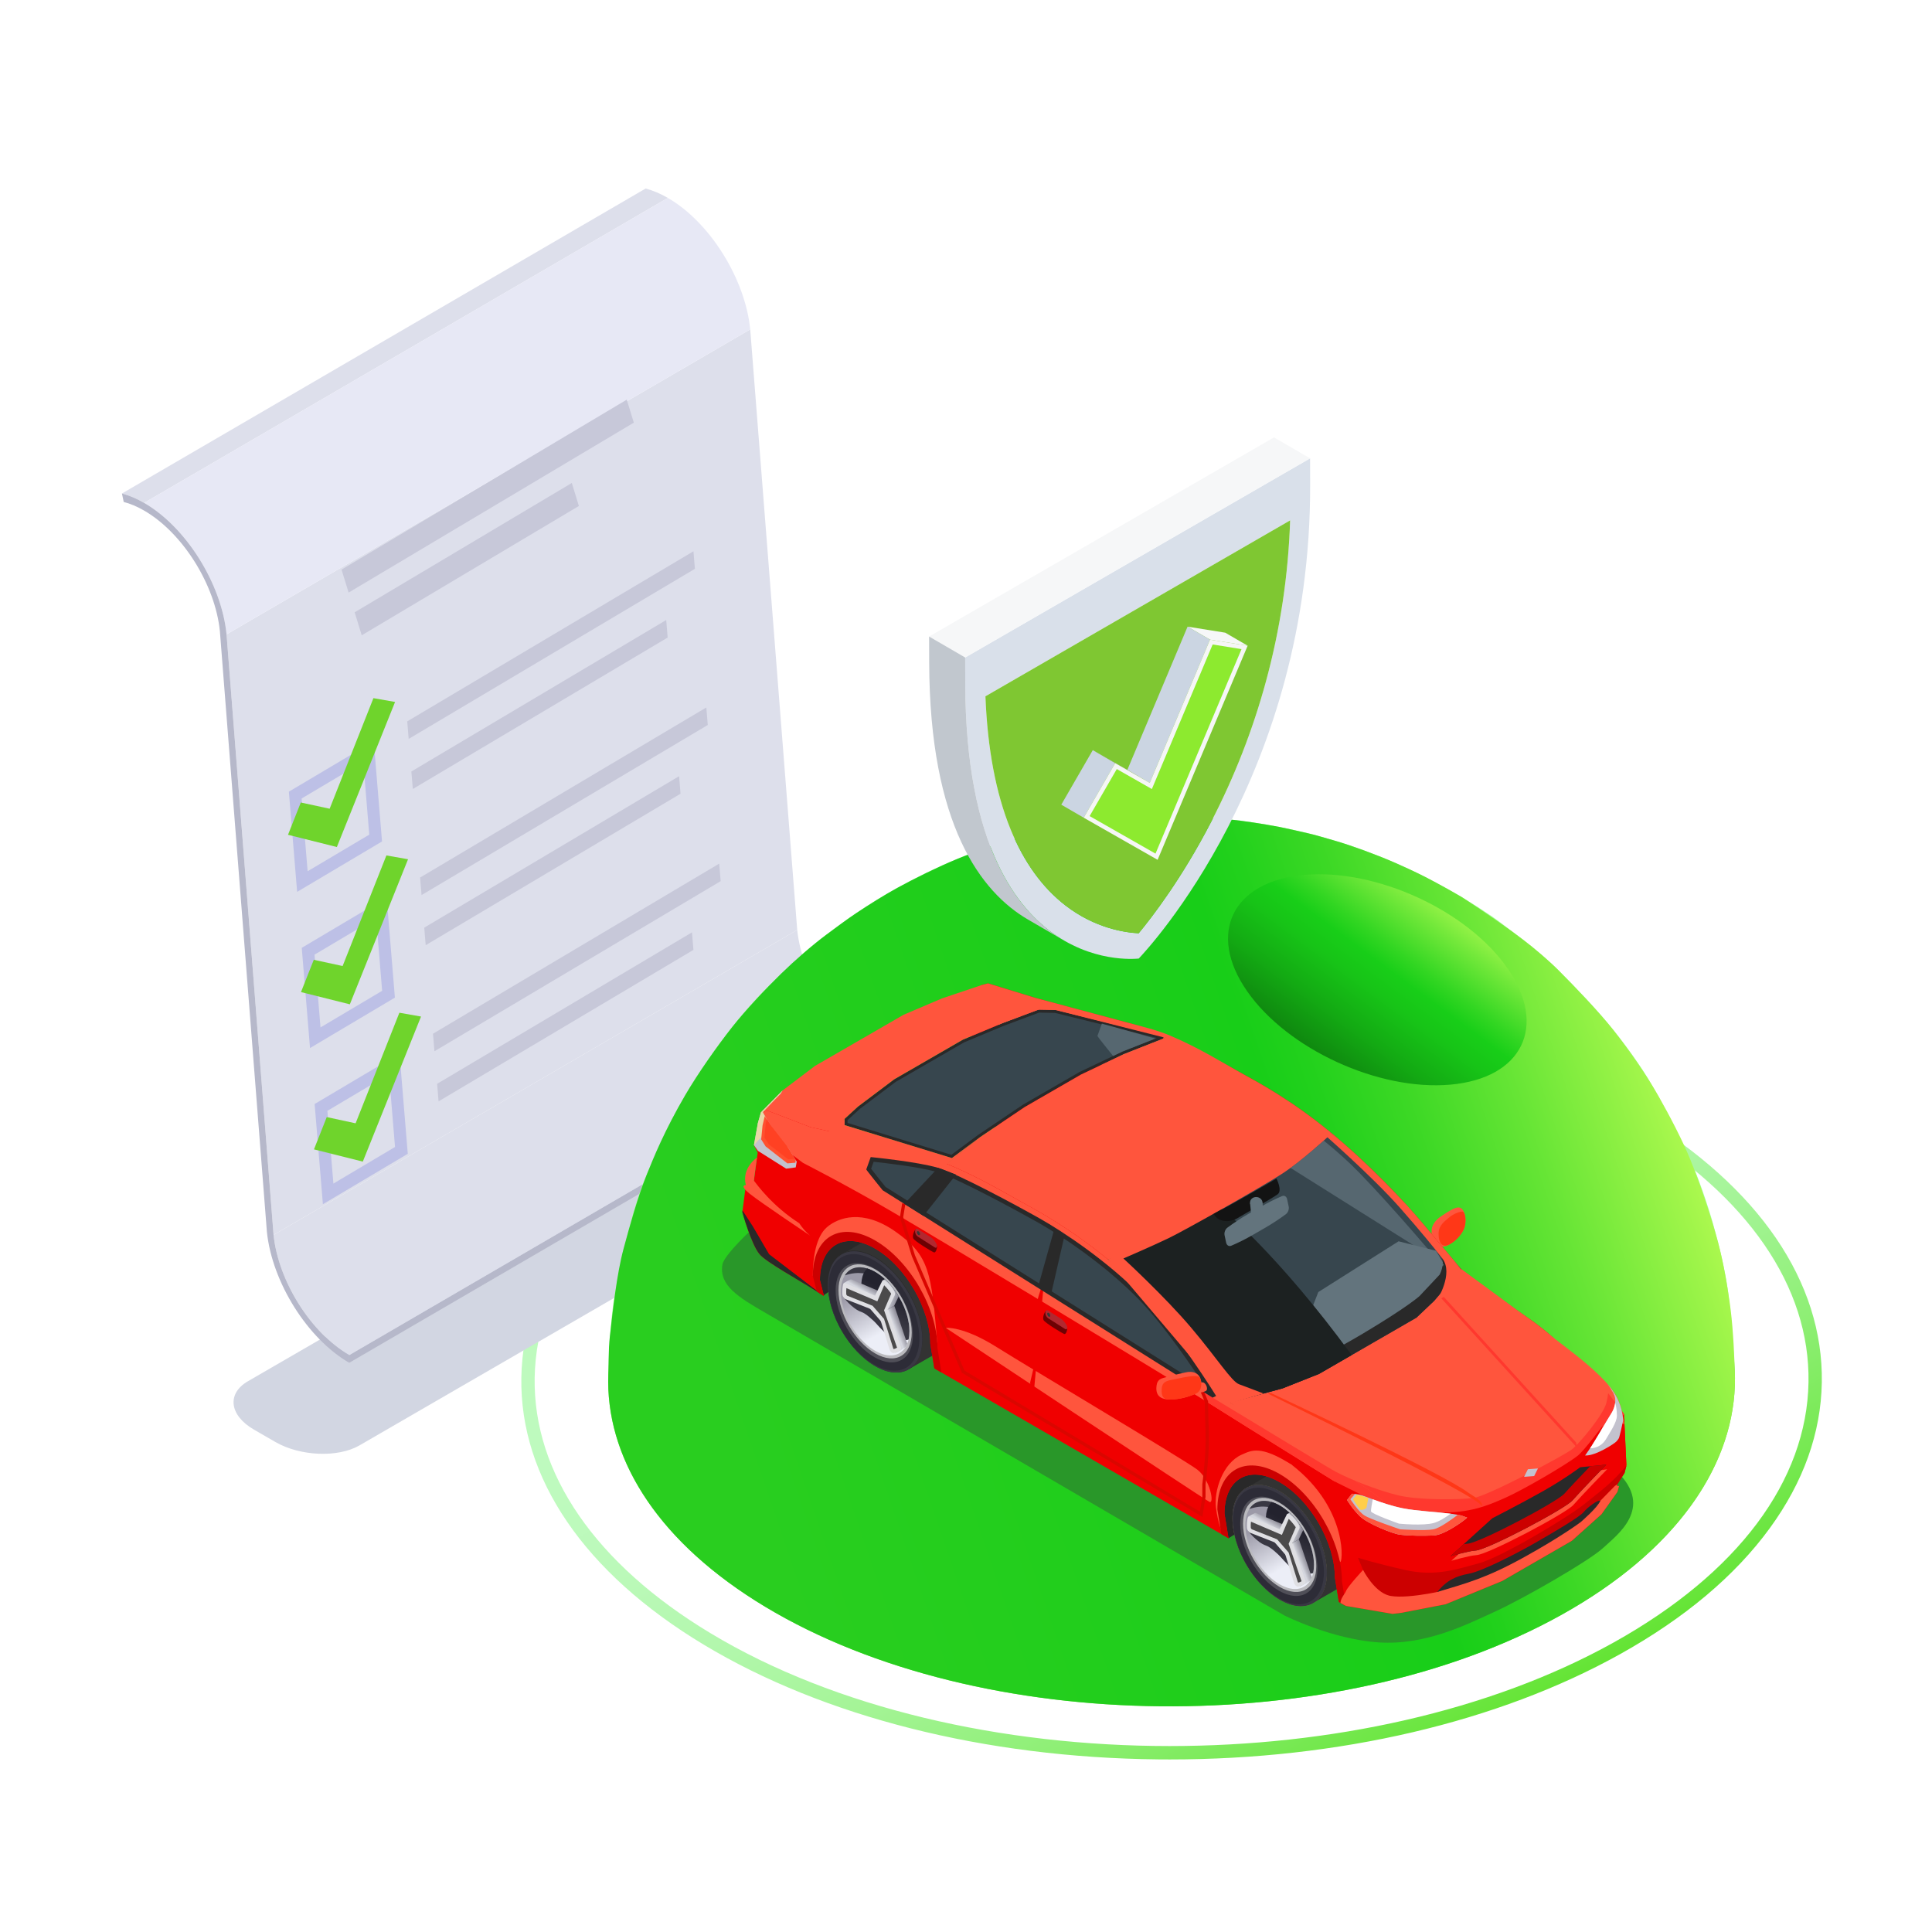 <svg xmlns="http://www.w3.org/2000/svg" xmlns:xlink="http://www.w3.org/1999/xlink" id="Layer_1_1_" x="0px" y="0px" viewBox="0 0 550 550" style="enable-background:new 0 0 550 550;" xml:space="preserve"><g>	<rect x="0" y="0" style="fill:#FFFFFF;" width="550" height="550"></rect>	<g>		<linearGradient id="SVGID_1_" gradientUnits="userSpaceOnUse" x1="399.252" y1="506.694" x2="267.798" y2="279.01">			<stop offset="0" style="stop-color:#64E434"></stop>			<stop offset="0.081" style="stop-color:#75E84F"></stop>			<stop offset="0.22" style="stop-color:#8FEF76"></stop>			<stop offset="0.357" style="stop-color:#A4F496"></stop>			<stop offset="0.49" style="stop-color:#B2F7AC"></stop>			<stop offset="0.617" style="stop-color:#BBF9B9"></stop>			<stop offset="0.73" style="stop-color:#BEFABE"></stop>		</linearGradient>		<path style="fill:url(#SVGID_1_);" d="M333.013,500.876c-1.101,0-2.199-0.005-3.302-0.017   c-49.263-0.499-95.209-12.098-129.376-32.661c-33.954-20.435-52.392-47.441-51.918-76.043c0.238-14.383,5.227-28.35,14.828-41.513   c9.859-13.516,24.162-25.557,42.511-35.788c35.599-19.85,82.328-30.517,131.583-30.009c49.263,0.498,95.209,12.098,129.376,32.661   c33.954,20.435,52.392,47.441,51.918,76.043c-0.238,14.383-5.227,28.35-14.828,41.513c-9.859,13.516-24.162,25.557-42.511,35.789   C426.493,490.256,381.049,500.876,333.013,500.876z M334.098,288.642c-45.518,0-91.131,9.804-126.496,29.523   c-35.257,19.659-54.93,45.959-55.395,74.053c-0.45,27.194,17.336,53.024,50.083,72.733c35.5,21.366,83.029,32.11,130.662,32.112   c45.518,0.002,91.131-9.804,126.496-29.523c35.257-19.659,54.93-45.959,55.395-74.053c0.45-27.194-17.336-53.024-50.083-72.733   C429.26,299.388,381.732,288.642,334.098,288.642z"></path>	</g>	<g>		<path style="fill:#D2D6E2;" d="M102.299,411.495l140.849-81.554c6.102-3.523,5.33-9.734-1.716-13.802l-6.071-3.505   c-7.046-4.068-17.804-4.514-23.906-0.991L70.605,393.196c-6.102,3.523-5.33,9.734,1.716,13.802l6.071,3.505   C85.438,414.572,96.196,415.018,102.299,411.495z"></path>		<g>			<g>				<polygon style="fill:#B6B8CA;" points="99.425,385.767 248.502,298.947 248.495,301.135 99.419,387.956     "></polygon>				<path style="fill:#DDDFEB;" d="M77.877,351.552l149.077-86.82c1.368,13.188,10.635,27.915,21.548,34.216l-149.077,86.82     C88.512,379.467,79.246,364.74,77.877,351.552z"></path>				<path style="fill:#DDDFEB;" d="M34.715,140.489l149.077-86.82c2.05,0.536,4.179,1.433,6.324,2.672l-149.077,86.82     C38.894,141.922,36.766,141.025,34.715,140.489z"></path>				<polygon style="fill:#DDDFEB;" points="64.496,180.591 213.573,93.771 226.954,264.731 77.877,351.552     "></polygon>				<path style="fill:#E7E8F5;" d="M41.039,143.161l149.077-86.82c11.942,6.895,22.026,22.986,23.457,37.431l-149.077,86.82     C63.066,166.147,52.981,150.056,41.039,143.161z"></path>				<path style="fill:#B6B8CA;" d="M41.039,143.161c11.942,6.895,22.026,22.986,23.457,37.431l13.382,170.96     c1.368,13.188,10.635,27.915,21.548,34.215l-0.006,2.189c-11.867-6.851-21.941-22.862-23.437-37.249L62.601,179.742     c-1.313-13.255-10.586-28.049-21.568-34.389c-1.973-1.139-3.93-1.969-5.816-2.457l-0.502-2.407     C36.766,141.025,38.894,141.922,41.039,143.161z"></path>			</g>			<g>				<g>					<path style="fill:#BDC0E6;" d="M82.235,225.372l2.353,28.526l24.165-14.353L106.4,211.02L82.235,225.372z M105.121,237.605      l-17.546,10.421l-1.708-20.713l17.546-10.421L105.121,237.605z"></path>					<polygon style="fill:#C7C8D9;" points="197.822,161.932 116.342,210.351 115.93,205.359 197.411,156.94      "></polygon>					<polygon style="fill:#C7C8D9;" points="164.793,144.04 102.974,180.856 100.964,174.309 162.783,137.494      "></polygon>					<polygon style="fill:#C7C8D9;" points="180.435,120.321 99.241,168.697 97.231,162.151 178.425,113.774      "></polygon>					<polygon style="fill:#C7C8D9;" points="190.07,181.498 117.518,224.614 117.107,219.622 189.658,176.506      "></polygon>					<path style="fill:#BDC0E6;" d="M85.902,269.831l2.353,28.526l24.165-14.353l-2.353-28.526L85.902,269.831z M108.788,282.063      l-17.546,10.421l-1.708-20.713l17.546-10.421L108.788,282.063z"></path>					<polygon style="fill:#C7C8D9;" points="201.489,206.39 120.009,254.809 119.597,249.817 201.078,201.398      "></polygon>					<polygon style="fill:#C7C8D9;" points="193.737,225.956 121.185,269.072 120.773,264.08 193.325,220.965      "></polygon>					<path style="fill:#BDC0E6;" d="M89.569,314.289l2.353,28.526l24.164-14.353l-2.353-28.526L89.569,314.289z M112.455,326.521      l-17.546,10.421l-1.708-20.713l17.546-10.421L112.455,326.521z"></path>					<polygon style="fill:#C7C8D9;" points="205.156,250.848 123.676,299.267 123.264,294.276 204.745,245.856      "></polygon>					<polygon style="fill:#C7C8D9;" points="197.404,270.414 124.852,313.53 124.44,308.539 196.992,265.423      "></polygon>				</g>				<polygon style="fill:#6FD42C;" points="81.993,237.647 85.631,228.455 93.844,230.228 106.308,198.748 112.47,199.832      95.898,241.13     "></polygon>				<polygon style="fill:#6FD42C;" points="85.686,282.426 89.324,273.233 97.538,275.007 110.001,243.526 116.163,244.61      99.591,285.909     "></polygon>				<polygon style="fill:#6FD42C;" points="89.379,327.204 93.018,318.011 101.231,319.785 113.695,288.305 119.857,289.389      103.285,330.687     "></polygon>			</g>		</g>	</g>	<g>		<g>							<linearGradient id="SVGID_00000127742173054835322920000010401020392126160803_" gradientUnits="userSpaceOnUse" x1="390.23" y1="491.068" x2="276.82" y2="294.636">				<stop offset="0" style="stop-color:#74DE4B"></stop>				<stop offset="0.041" style="stop-color:#76DF4D"></stop>				<stop offset="0.404" style="stop-color:#82E65A"></stop>				<stop offset="0.73" style="stop-color:#86E85F"></stop>			</linearGradient>			<path style="fill:url(#SVGID_00000127742173054835322920000010401020392126160803_);" d="M449.259,328.318    c61.324,36.908,59.22,95.721-4.698,131.362c-63.918,35.641-165.447,34.614-226.771-2.294    c-61.324-36.908-59.221-95.72,4.698-131.361C286.407,290.383,387.936,291.41,449.259,328.318z"></path>		</g>	</g>	<defs>		<filter id="Adobe_OpacityMaskFilter" filterUnits="userSpaceOnUse" x="173.249" y="232.452" width="320.424" height="157.289">								</filter>	</defs>			<mask maskUnits="userSpaceOnUse" x="173.249" y="232.452" width="320.424" height="157.289" id="SVGID_00000130605261101133030300000010275428021983303071_">		<g style="filter:url(#Adobe_OpacityMaskFilter);">			<defs>									<filter id="Adobe_OpacityMaskFilter_00000123401575863938858790000008806615603032445860_" filterUnits="userSpaceOnUse" x="173.249" y="232.452" width="320.424" height="157.289">														</filter>			</defs>							<mask maskUnits="userSpaceOnUse" x="173.249" y="232.452" width="320.424" height="157.289" id="SVGID_00000130605261101133030300000010275428021983303071_">				<g style="filter:url(#Adobe_OpacityMaskFilter_00000123401575863938858790000008806615603032445860_);">				</g>			</mask>							<linearGradient id="SVGID_00000103959055598950066850000013939719373401281710_" gradientUnits="userSpaceOnUse" x1="173.249" y1="311.097" x2="493.673" y2="311.097">				<stop offset="0" style="stop-color:#FFFFFF"></stop>				<stop offset="0.125" style="stop-color:#F8F8F8"></stop>				<stop offset="0.304" style="stop-color:#E5E5E5"></stop>				<stop offset="0.516" style="stop-color:#C6C6C6"></stop>				<stop offset="0.752" style="stop-color:#9B9B9B"></stop>				<stop offset="1" style="stop-color:#666666"></stop>			</linearGradient>							<path style="mask:url(#SVGID_00000130605261101133030300000010275428021983303071_);fill:url(#SVGID_00000103959055598950066850000013939719373401281710_);" d="    M493.673,387.547c-0.378-6.799-0.99-14.579-1.855-20.671c-0.801-5.645-2.6-13.061-4.159-18.546    c-1.579-5.56-4.095-12.875-6.432-18.162c-2.932-6.633-7.513-15.171-11.091-21.478c-2.914-5.138-7.617-11.511-11.348-16.091    c-4.196-5.152-10.292-11.609-15.018-16.279c-4.619-4.563-11.535-9.835-16.708-13.758c-3.097-2.348-7.508-5.091-10.823-7.119    l-0.001,0c-5.046-2.933-11.909-6.641-17.242-9.014c-2.963-1.318-6.971-2.948-10.009-4.084c-2.655-0.993-6.229-2.235-8.955-3.008    c-2.317-0.657-5.388-1.609-7.738-2.135c-2.293-0.513-5.34-1.25-7.645-1.706c-2.308-0.456-5.404-0.974-7.729-1.33    c-2.22-0.34-5.19-0.741-7.429-0.916c-4.292-0.336-10.025-0.714-14.331-0.785c-2.145-0.036-5.007,0.012-7.152,0.086    c-2.148,0.074-5.007,0.282-7.153,0.404c-2.186,0.125-5.09,0.458-7.262,0.739c-2.223,0.288-5.183,0.715-7.392,1.098    c-2.273,0.394-5.282,1.04-7.545,1.49c-2.316,0.46-5.35,1.316-7.639,1.899c-2.508,0.639-5.8,1.687-8.252,2.512    c-2.658,0.895-6.183,2.159-8.778,3.223c-2.57,1.054-5.985,2.496-8.493,3.692c-3.066,1.462-7.121,3.49-10.075,5.165    c-2.676,1.518-6.225,3.58-8.793,5.274c-3.471,2.289-8.015,5.472-11.321,7.993c-5.251,4.004-11.729,10.007-16.453,14.622    c-3.797,3.71-8.444,9.085-11.67,13.301c-3.908,5.108-8.815,12.17-12.063,17.72c-3.676,6.279-7.733,15.125-10.647,21.791    c-1.624,3.716-3.404,8.845-4.458,12.76c-1.96,7.281-4.277,17.092-5.367,24.553c-0.815,5.581-1.189,12.789-1.399,18.956    c1.472-23.267,17.948-46.269,49.24-63.717c63.918-35.641,165.447-34.614,226.771,2.294l0,0    C476.943,344.98,491.692,366.105,493.673,387.547z M426.831,263.676c-0.028-0.028-0.058-0.054-0.086-0.082    C426.773,263.622,426.803,263.648,426.831,263.676z"></path>		</g>	</mask>			<linearGradient id="SVGID_00000066516631365666726310000016784273240215920310_" gradientUnits="userSpaceOnUse" x1="173.249" y1="311.097" x2="493.673" y2="311.097">		<stop offset="0" style="stop-color:#A6FF9E"></stop>		<stop offset="1" style="stop-color:#A6FF9E"></stop>	</linearGradient>	<path style="fill:url(#SVGID_00000066516631365666726310000016784273240215920310_);" d="M493.673,387.547  c-0.378-6.799-0.99-14.579-1.855-20.671c-0.801-5.645-2.6-13.061-4.159-18.546c-1.579-5.56-4.095-12.875-6.432-18.162  c-2.932-6.633-7.513-15.171-11.091-21.478c-2.914-5.138-7.617-11.511-11.348-16.091c-4.196-5.152-10.292-11.609-15.018-16.279  c-4.619-4.563-11.535-9.835-16.708-13.758c-3.097-2.348-7.508-5.091-10.823-7.119l-0.001,0c-5.046-2.933-11.909-6.641-17.242-9.014  c-2.963-1.318-6.971-2.948-10.009-4.084c-2.655-0.993-6.229-2.235-8.955-3.008c-2.317-0.657-5.388-1.609-7.738-2.135  c-2.293-0.513-5.34-1.25-7.645-1.706c-2.308-0.456-5.404-0.974-7.729-1.33c-2.22-0.34-5.19-0.741-7.429-0.916  c-4.292-0.336-10.025-0.714-14.331-0.785c-2.145-0.036-5.007,0.012-7.152,0.086c-2.148,0.074-5.007,0.282-7.153,0.404  c-2.186,0.125-5.09,0.458-7.262,0.739c-2.223,0.288-5.183,0.715-7.392,1.098c-2.273,0.394-5.282,1.04-7.545,1.49  c-2.316,0.46-5.35,1.316-7.639,1.899c-2.508,0.639-5.8,1.687-8.252,2.512c-2.658,0.895-6.183,2.159-8.778,3.223  c-2.57,1.054-5.985,2.496-8.493,3.692c-3.066,1.462-7.121,3.49-10.075,5.165c-2.676,1.518-6.225,3.58-8.793,5.274  c-3.471,2.289-8.015,5.472-11.321,7.993c-5.251,4.004-11.729,10.007-16.453,14.622c-3.797,3.71-8.444,9.085-11.67,13.301  c-3.908,5.108-8.815,12.17-12.063,17.72c-3.676,6.279-7.733,15.125-10.647,21.791c-1.624,3.716-3.404,8.845-4.458,12.76  c-1.96,7.281-4.277,17.092-5.367,24.553c-0.815,5.581-1.189,12.789-1.399,18.956c1.472-23.267,17.948-46.269,49.24-63.717  c63.918-35.641,165.447-34.614,226.771,2.294l0,0C476.943,344.98,491.692,366.105,493.673,387.547z M426.831,263.676  c-0.028-0.028-0.058-0.054-0.086-0.082C426.773,263.622,426.803,263.648,426.831,263.676z"></path>	<path style="fill:#00AD00;" d="M173.249,389.742c-0.076,1.192-0.113,2.385-0.109,3.578  C173.171,392.185,173.207,390.983,173.249,389.742z"></path>	<defs>					<filter id="Adobe_OpacityMaskFilter_00000183227718235032524260000010688618683441131686_" filterUnits="userSpaceOnUse" x="173.139" y="232.452" width="320.771" height="253.301">								</filter>	</defs>			<mask maskUnits="userSpaceOnUse" x="173.139" y="232.452" width="320.771" height="253.301" id="SVGID_00000121255536669440434440000005017758314352678317_">		<g style="filter:url(#Adobe_OpacityMaskFilter_00000183227718235032524260000010688618683441131686_);">			<defs>									<filter id="Adobe_OpacityMaskFilter_00000092416887739884254400000000140215823681617033_" filterUnits="userSpaceOnUse" x="173.139" y="232.452" width="320.771" height="253.301">														</filter>			</defs>							<mask maskUnits="userSpaceOnUse" x="173.139" y="232.452" width="320.771" height="253.301" id="SVGID_00000121255536669440434440000005017758314352678317_">				<g style="filter:url(#Adobe_OpacityMaskFilter_00000092416887739884254400000000140215823681617033_);">				</g>			</mask>							<linearGradient id="SVGID_00000089551725179664485790000005242393193040003993_" gradientUnits="userSpaceOnUse" x1="206.209" y1="405.432" x2="488.177" y2="309.155">				<stop offset="0" style="stop-color:#999999"></stop>				<stop offset="0.101" style="stop-color:#8A8A8A"></stop>				<stop offset="0.295" style="stop-color:#626262"></stop>				<stop offset="0.562" style="stop-color:#212121"></stop>				<stop offset="0.592" style="stop-color:#1A1A1A"></stop>				<stop offset="0.629" style="stop-color:#232323"></stop>				<stop offset="0.692" style="stop-color:#3D3D3D"></stop>				<stop offset="0.772" style="stop-color:#686868"></stop>				<stop offset="0.867" style="stop-color:#A3A3A3"></stop>				<stop offset="0.973" style="stop-color:#EDEDED"></stop>				<stop offset="0.998" style="stop-color:#FFFFFF"></stop>			</linearGradient>							<path style="mask:url(#SVGID_00000121255536669440434440000005017758314352678317_);fill:url(#SVGID_00000089551725179664485790000005242393193040003993_);" d="    M492.696,373.016c-0.728-5.858-2.056-13.647-3.6-19.344c-1.944-7.177-5.064-16.617-7.869-23.504    c-2.295-5.637-6.085-12.844-9.088-18.138c-3.382-5.963-8.634-13.496-12.899-18.864c-4.268-5.372-10.648-11.964-15.47-16.845    c-2.812-2.847-6.886-6.324-10.074-8.742c-5.082-3.854-12.103-8.671-17.458-12.136c-0.271-0.163-0.544-0.322-0.817-0.48    c-0.071-0.041-0.142-0.083-0.213-0.124c-2.942-1.712-6.581-3.71-9.426-5.175c-2.532-1.304-5.991-2.877-8.594-4.031    c-2.673-1.185-6.31-2.597-9.056-3.601c-2.51-0.918-5.884-2.074-8.456-2.802c-2.314-0.656-5.386-1.593-7.735-2.114    c-2.291-0.509-5.336-1.235-7.64-1.686c-2.238-0.439-5.24-0.936-7.496-1.279c-2.191-0.333-5.122-0.729-7.331-0.901    c-4.293-0.334-10.026-0.713-14.331-0.784c-2.142-0.036-5,0.013-7.141,0.086c-2.148,0.074-5.007,0.281-7.153,0.404    c-2.207,0.126-5.14,0.462-7.332,0.748c-2.28,0.297-5.315,0.739-7.581,1.134c-2.275,0.397-5.285,1.051-7.549,1.504    c-2.317,0.463-5.351,1.331-7.641,1.914c-2.636,0.672-6.094,1.785-8.667,2.669c-2.905,0.997-6.744,2.431-9.585,3.598    c-5.263,2.162-12.081,5.528-17.077,8.251c-3.598,1.961-8.218,4.892-11.638,7.148c-2.618,1.727-5.953,4.257-8.476,6.12    c-4.101,3.027-9.229,7.524-12.875,11.086c-4.434,4.332-10.124,10.362-13.968,15.226c-4.369,5.528-9.783,13.249-13.343,19.331    c-5.99,10.232-9.051,17.845-11.076,22.883c-2.447,6.087-4.811,14.54-6.517,20.874c-1.975,7.337-3.04,17.476-3.914,25.024    c-0.444,3.834-0.331,9-0.473,12.857h0c0.065,23.08,14.888,46.153,44.651,64.066c61.324,36.908,162.852,37.935,226.771,2.294    c32.896-18.342,49.419-42.823,49.349-67.295C493.776,386.564,493.414,378.794,492.696,373.016z"></path>		</g>	</mask>			<linearGradient id="SVGID_00000058553175040739475570000008601271997877649854_" gradientUnits="userSpaceOnUse" x1="206.209" y1="405.432" x2="488.177" y2="309.155">		<stop offset="0" style="stop-color:#29CE1F"></stop>		<stop offset="0.541" style="stop-color:#1ACE19"></stop>		<stop offset="0.592" style="stop-color:#18CE18"></stop>		<stop offset="0.639" style="stop-color:#22D11C"></stop>		<stop offset="0.717" style="stop-color:#3CD825"></stop>		<stop offset="0.818" style="stop-color:#66E535"></stop>		<stop offset="0.935" style="stop-color:#A0F54A"></stop>		<stop offset="0.998" style="stop-color:#C2FF57"></stop>	</linearGradient>	<path style="fill:url(#SVGID_00000058553175040739475570000008601271997877649854_);" d="M492.696,373.016  c-0.728-5.858-2.056-13.647-3.6-19.344c-1.944-7.177-5.064-16.617-7.869-23.504c-2.295-5.637-6.085-12.844-9.088-18.138  c-3.382-5.963-8.634-13.496-12.899-18.864c-4.268-5.372-10.648-11.964-15.47-16.845c-2.812-2.847-6.886-6.324-10.074-8.742  c-5.082-3.854-12.103-8.671-17.458-12.136c-0.271-0.163-0.544-0.322-0.817-0.48c-0.071-0.041-0.142-0.083-0.213-0.124  c-2.942-1.712-6.581-3.71-9.426-5.175c-2.532-1.304-5.991-2.877-8.594-4.031c-2.673-1.185-6.31-2.597-9.056-3.601  c-2.51-0.918-5.884-2.074-8.456-2.802c-2.314-0.656-5.386-1.593-7.735-2.114c-2.291-0.509-5.336-1.235-7.64-1.686  c-2.238-0.439-5.24-0.936-7.496-1.279c-2.191-0.333-5.122-0.729-7.331-0.901c-4.293-0.334-10.026-0.713-14.331-0.784  c-2.142-0.036-5,0.013-7.141,0.086c-2.148,0.074-5.007,0.281-7.153,0.404c-2.207,0.126-5.14,0.462-7.332,0.748  c-2.28,0.297-5.315,0.739-7.581,1.134c-2.275,0.397-5.285,1.051-7.549,1.504c-2.317,0.463-5.351,1.331-7.641,1.914  c-2.636,0.672-6.094,1.785-8.667,2.669c-2.905,0.997-6.744,2.431-9.585,3.598c-5.263,2.162-12.081,5.528-17.077,8.251  c-3.598,1.961-8.218,4.892-11.638,7.148c-2.618,1.727-5.953,4.257-8.476,6.12c-4.101,3.027-9.229,7.524-12.875,11.086  c-4.434,4.332-10.124,10.362-13.968,15.226c-4.369,5.528-9.783,13.249-13.343,19.331c-5.99,10.232-9.051,17.845-11.076,22.883  c-2.447,6.087-4.811,14.54-6.517,20.874c-1.975,7.337-3.04,17.476-3.914,25.024c-0.444,3.834-0.331,9-0.473,12.857h0  c0.065,23.08,14.888,46.153,44.651,64.066c61.324,36.908,162.852,37.935,226.771,2.294c32.896-18.342,49.419-42.823,49.349-67.295  C493.776,386.564,493.414,378.794,492.696,373.016z"></path>	<g>					<linearGradient id="SVGID_00000061450061353150867750000008399031125159156912_" gradientUnits="userSpaceOnUse" x1="355.247" y1="328.666" x2="414.223" y2="249.049">			<stop offset="0.16" style="stop-color:#074C07"></stop>			<stop offset="0.321" style="stop-color:#0E800E"></stop>			<stop offset="0.475" style="stop-color:#13AA13"></stop>			<stop offset="0.595" style="stop-color:#17C417"></stop>			<stop offset="0.667" style="stop-color:#18CE18"></stop>			<stop offset="0.725" style="stop-color:#32D622"></stop>			<stop offset="0.85" style="stop-color:#75E93B"></stop>			<stop offset="0.981" style="stop-color:#C2FF57"></stop>		</linearGradient>		<path style="fill:url(#SVGID_00000061450061353150867750000008399031125159156912_);" d="M429.155,275.649   c11.484,16.489,4.203,31.32-16.264,33.126c-20.467,1.806-46.368-10.097-57.853-26.586c-11.484-16.489-4.203-31.32,16.264-33.126   C391.769,247.257,417.671,259.16,429.155,275.649z"></path>	</g>	<g>		<path style="fill:#FF553D;" d="M407.526,352.034c0,0.529,0.041,1.027,0.152,1.373c0,0.02,0.01,0.03,0.01,0.051   c0.051,0.143,0.112,0.254,0.193,0.336c0.061,0.061,0.143,0.132,0.244,0.203c0.397,0.305,1.078,0.691,1.881,0.834   c0.295,0.051,0.6,0.071,0.915,0.041h0.01c0.051,0,0.112,0,0.173-0.02h0.01c0.336-0.041,0.681-0.142,1.017-0.315   c0.071-0.041,0.153-0.082,0.234-0.132h0.01c0.081-0.041,0.163-0.092,0.244-0.142c0,0,0.011,0,0.011-0.01   c1.525-0.936,3.305-2.715,4.067-4.281c0.112-0.234,0.203-0.468,0.264-0.702c0.081-0.284,0.142-0.579,0.173-0.884   c0.01-0.071,0.02-0.153,0.02-0.214c0.031-0.254,0.041-0.488,0.041-0.712c0-0.183,0-0.356-0.02-0.519   c0-0.102-0.01-0.203-0.03-0.305c-0.031-0.336-0.092-0.661-0.183-0.966c0-0.01-0.01-0.03-0.01-0.03   c-0.173-0.671-0.468-1.23-0.854-1.556c-0.326-0.275-0.702-0.386-1.19-0.325c-1.006,0.122-2.471,1.007-4.941,2.685   c-1.027,0.702-1.993,1.911-2.298,3.01c-0.01,0.03-0.02,0.061-0.03,0.091c-0.041,0.173-0.061,0.346-0.071,0.518   c0,0.234-0.02,0.508-0.031,0.783v0.01C407.526,351.241,407.516,351.648,407.526,352.034z"></path>		<path style="fill:#FF3717;" d="M409.539,351.088v0.336l0.01,0.01c-0.01,0.02-0.01,0.041,0,0.071   c0.01,0.742,0.132,1.434,0.366,1.973v0.01l0.01,0.01c0.193,0.468,0.478,0.813,0.864,0.986c0.407,0.183,0.925,0.183,1.566-0.092   v-0.01c0.081-0.03,0.173-0.071,0.264-0.122c0,0,0.011,0,0.011-0.01c1.769-0.915,3.335-2.593,4.067-4.281   c0.112-0.234,0.203-0.468,0.264-0.702c0.092-0.274,0.142-0.549,0.173-0.823v-0.061c0.01-0.071,0.02-0.153,0.02-0.214   c0.031-0.254,0.041-0.488,0.041-0.712c0-0.183,0-0.356-0.02-0.519c0-0.091,0-0.193-0.02-0.274v-0.01   c-0.03-0.397-0.102-0.722-0.193-0.986c0-0.01-0.01-0.03-0.01-0.03c-0.153-0.427-0.366-0.671-0.59-0.712   c-0.122-0.02-0.285-0.01-0.488,0.02c-0.854,0.142-2.298,0.763-3.294,1.607C411.36,347.591,409.58,348.78,409.539,351.088z"></path>		<path style="fill:#299729;" d="M217.952,373.774l147.61,86.074c0,0,13.52,6.828,26.921,7.709   c13.4,0.881,25.042-5.082,33.177-8.796c8.135-3.715,26.86-14.492,30.749-18.125c3.889-3.634,14.546-11.302,4.001-21.635   c-10.544-10.334-183.091-99.887-197.072-100.454c-13.981-0.567-56.599,35.191-57.675,41.409   C204.639,365.878,210.076,369.227,217.952,373.774z"></path>		<g>			<polygon style="fill:#292929;" points="349.731,437.906 361.323,430.644 388.817,447.953 394.647,387.843 231.392,329.395     229.394,361.491 234.356,368.827 246.83,360.227 300.168,396.525    "></polygon>			<polygon style="fill:#FFCC00;" points="388.396,450.131 385.763,453.505 373.019,437.121 375.651,433.746    "></polygon>			<polygon style="fill:#FFCC00;" points="387.132,450.861 384.499,454.235 371.754,437.85 374.387,434.476    "></polygon>			<polygon style="fill:#333333;" points="367.643,416.183 354.944,423.513 373.934,456.259 386.667,448.905 382.576,426.384    "></polygon>			<path style="fill:#A89560;" d="M377.721,447.721c0,8.51-6.012,11.937-13.427,7.656c-7.416-4.282-13.427-14.651-13.427-23.161    c0-8.51,6.012-11.937,13.427-7.655C371.71,428.842,377.721,439.212,377.721,447.721z"></path>			<path style="fill:#333333;" d="M275.197,373.93c0,8.51-6.012,11.937-13.427,7.656c-7.416-4.282-13.427-14.651-13.427-23.161    c0-8.51,6.012-11.937,13.427-7.656C269.185,355.052,275.197,365.421,275.197,373.93z"></path>			<polygon style="fill:#333333;" points="252.476,349.692 239.777,357.021 258.767,389.768 271.5,382.413 267.409,359.893    "></polygon>			<g>				<path style="fill:#F00000;" d="M460.311,422.219l-0.613,0.814l0.653,0.003h0.566l-0.484,1.693l-2.473,0.3l-0.139-0.077     l-9.994-5.468l-0.521-0.258l-1.505-0.869v-7.31c0-9.954-7.032-22.084-15.707-27.094c-8.678-5.008-15.712-0.998-15.712,8.956     v7.307l-83.408-48.154l-0.34-0.224v-7.283c0-9.954-7.032-22.086-15.707-27.094c-8.675-5.008-15.71-0.998-15.71,8.956v4.857     l-0.209-0.137c0,0-0.685-0.439-1.818-1.169c-4.884-3.158-18.054-11.777-19.973-14.086c-2.366-2.848-4.132-9.564-4.132-9.564     l0.06-0.454h0.003l0.941-7.233l2.294-1.266l1.075-8.02l-1.075-2.101l2.782-2.551l0.201-4.236l1.9-0.509l13.298,4.08     c0,0,12.206,3.357,26.324,7.066c14.121,3.712,25.882,10.754,31.938,14.086c6.058,3.335,14.766,8.032,25.696,16.976     c10.93,8.944,21.299,19.928,26.496,26.138c5.194,6.205,10.93,13.013,10.93,13.013s9.532,7.312,19.283,14.051     c9.746,6.739,14.726,13.783,19.35,18.18c4.623,4.395,7.725,9.043,7.725,9.043l0.027,0.425l0.67,14.227l-0.536,2.12     L460.311,422.219z"></path>				<path style="fill:#FF553D;" d="M462.332,403.007l-1.873-1.755l-18.6-15.18c0,0-19.138-16.576-32.614-25.054     c-13.474-8.48-75.439-45.818-88.842-53.679c-13.405-7.863-25.984-14.262-25.984-14.262l-15.255-8.383l0.202-4.236l1.899-0.508     l13.298,4.08c0,0,12.193,3.256,26.288,7.056c4.467,1.204,8.357,2.086,12.27,3.735c8.435,3.555,15.568,8.085,19.705,10.361     c6.057,3.334,14.766,8.032,25.696,16.975c10.93,8.943,21.298,19.929,26.495,26.137c5.195,6.207,10.93,13.014,10.93,13.014     s9.532,7.312,19.282,14.051c9.747,6.738,14.727,13.783,19.35,18.179c4.623,4.396,7.724,9.044,7.724,9.044L462.332,403.007z"></path>				<g>					<path style="fill:#DA0600;" d="M408.089,393.838l-68.447-41.014l-14.251-33.17l-3.419-11.081l0.661-4.016l0.909,0.15      l-0.626,3.802l3.338,10.827l14.116,32.85l67.022,40.16l0.676-4.264l0.004-3.563c0.011-0.084,1.139-8.501,0.928-14.6      c-0.191-5.521-0.213-8.284-0.215-8.81l-2.187-5.228l0.85-0.356l2.258,5.398v0.092c0,0.027,0.003,2.743,0.215,8.871      c0.207,5.988-0.855,14.151-0.931,14.725l-0.006,3.578L408.089,393.838z"></path>				</g>				<path style="fill:#AE9C55;" d="M313.674,291.406c0,0-1.236,3.376-1.263,3.515c-0.027,0.139,4.65,5.923,4.65,5.923l93.942,59.049     l1.004-0.49c0,0-13.951-16.592-23.842-26.744c-9.891-10.152-22.686-18.567-29.065-22.168     c-6.379-3.601-23.188-12.697-28.993-14.445C324.299,294.298,313.674,291.406,313.674,291.406z"></path>				<polygon style="fill:#292929;" points="330.105,296.046 323.234,304.724 328.682,308.149 335.239,297.974     "></polygon>				<polygon style="fill:#F78459;" points="441.858,386.071 439.529,386.7 445.764,394.084 452.61,399.434 454.294,399.378      458.917,403.076 460.458,401.251 450.782,392.416     "></polygon>				<polygon style="fill:#F00000;" points="462.375,403.672 460.691,406.464 460.458,412.563 463.003,417.235     "></polygon>				<polygon style="fill:#F78459;" points="276.383,287.245 277.602,288.607 291.409,295.04 294.133,294.68 294.42,293.077      284.93,284.332 280.942,283.115 279.27,283.015     "></polygon>				<path style="fill:#292929;" d="M299.008,331.138c0,0-0.686-0.438-1.817-1.17c-4.883-3.157-18.054-11.776-19.974-14.086     c-2.365-2.846-4.13-9.563-4.13-9.563l0.058-0.455l0.002,0.001l6.938,5.218l3.512,8.277L299.008,331.138z"></path>				<polygon style="fill:#FF553D;" points="274.09,298.632 275.738,300.406 296.516,313.825 293.434,309.743 282.844,302.271      276.885,298.765 276.383,298.126 276.383,297.365     "></polygon>				<path style="fill:#FF553D;" d="M333.268,339.65c0,0,75.315,49.158,76.82,49.904c1.505,0.746,0.43-2.219-3.225-5.008     c-3.655-2.789-52.091-32.727-61.606-38.714C335.741,339.844,333.268,339.65,333.268,339.65z"></path>				<polygon style="fill:#F00000;" points="460.1,410.379 451.965,402.111 445.854,397.651 455.423,404.595     "></polygon>									<ellipse transform="matrix(0.863 -0.505 0.505 0.863 -144.081 272.01)" style="fill:#292929;" cx="430.092" cy="401.98" rx="10.929" ry="18.931"></ellipse>				<path style="fill:#292929;" d="M328.353,343.241c0,8.51-6.012,11.937-13.428,7.656c-7.416-4.282-13.428-14.651-13.428-23.161     s6.012-11.937,13.428-7.656C322.341,324.362,328.353,334.731,328.353,343.241z"></path>				<g>					<path style="fill:#FF553D;" d="M447.826,412.217v7.267l-0.52-0.258l-1.505-0.869v-7.309c0-9.954-7.031-22.085-15.708-27.094      c-8.677-5.009-15.71-0.999-15.71,8.955v7.309l-2.023-1.168v-7.309c0-11.237,7.939-15.766,17.734-10.111      C439.887,387.285,447.826,400.981,447.826,412.217z"></path>					<path style="fill:#FF553D;" d="M332.66,345.726v7.309l-1.686-0.973l-0.34-0.223v-7.282c0-9.954-7.034-22.086-15.708-27.094      c-8.676-5.009-15.71-0.999-15.71,8.955v4.858l-0.209-0.138c0,0-0.686-0.438-1.817-1.17v-4.72      c0-11.237,7.941-15.764,17.736-10.109C324.719,320.792,332.66,334.49,332.66,345.726z"></path>				</g>			</g>			<polygon style="fill:#292929;" points="270.985,329.676 278.979,323.744 291.721,315.157 307.704,305.929 319.928,300.102     332.075,295.311 300.46,287.514 295.669,287.418 285.394,291.261 274.108,295.97 254.551,307.261 244.241,315.02     240.445,318.501 240.445,320.303    "></polygon>			<polygon style="fill:#37464E;" points="329.31,295.498 328.863,295.675 319.592,299.328 316.878,300.622 307.312,305.182     291.273,314.44 278.508,323.045 270.826,328.747 260.981,325.726 241.289,319.678 241.289,318.873 244.782,315.671     255.018,307.967 274.483,296.728 285.718,292.038 295.811,288.266 298.104,288.312 300.35,288.355 313.599,291.621     321.585,293.593    "></polygon>			<polygon style="fill:#F00000;" points="461.118,414.119 460.251,420.97 460.311,422.219 460.328,422.586 460.351,423.036     460.433,424.729 455.904,431.075 447.474,438.624 427.67,450.058 411.528,456.697 398.9,459.135 394.647,456.168     395.436,454.237 402.421,437.156 445.801,412.113 462.305,402.583    "></polygon>			<path style="fill:#FF553D;" d="M415.948,361.31c0,0,26.038,19.113,33.066,24.761c7.027,5.649,10.428,9.487,11.707,12.495    c1.28,3.008,1.611,6.841,1.611,6.841l-26.664-9.373L415.948,361.31z"></path>			<path style="fill:#FF553D;" d="M462.304,402.583l-7.198,8.095l-5.285,4.45l-20.712,11.96l-11.614,5.306l-15.074,4.762    l-39.069-28.298l-13.195-9.558c-0.004-0.004-0.008-0.004-0.008-0.004l65.8-37.986c0,0,15.495,11.121,26.671,19.924    c6.224,4.901,11.618,10.965,15.184,15.378C460.635,400.122,462.304,402.583,462.304,402.583z"></path>			<path style="fill:#FF382E;" d="M462.304,402.583l-7.198,8.095l-5.285,4.45l-20.712,11.96l-11.614,5.306l-15.074,4.762l0.03,0.426    l-1.875-1.757l-20.569-14.042c0,0-23.081-14.299-36.558-22.777c-0.068-0.042-0.139-0.089-0.211-0.131l-1.062-3.599l3.03,2.604    c0,0,9.246,5.601,18.146,10.978c6.911,4.172,13.607,8.213,15.63,9.402c1.724,1.02,4.1,2.149,6.696,3.237    c4.362,1.829,9.351,3.523,12.925,4.315c5.702,1.264,17.109,1.155,21.008,0.603c3.898-0.556,25.757-12.09,27.974-13.877    c2.208-1.795,8.795-9.693,9.693-13.098c0.274-1.041,0.434-1.997,0.527-2.828C460.635,400.122,462.304,402.583,462.304,402.583z"></path>			<path style="fill:#FF3717;" d="M421.898,428.824c-0.627-2.846-60.987-31.969-60.952-32.11l0.747-0.202    c0,0,49.365,23.074,56.411,28.503C420.947,426.808,422.162,427.652,421.898,428.824z"></path>			<polygon style="fill:#FF382E;" points="449.356,413.876 448.429,411.558 410.301,369.595 411.036,369.211 448.669,410.635    "></polygon>			<path style="fill:#F00000;" d="M456.357,405.75c0,0-5.366,7.198-7.157,8.616c-3.346,2.65-15.735,9.85-20.724,12.047    c-4.989,2.198-10.158,4.446-19.16,4.122c1.398,2.121,8.351,3.611,8.351,3.611l20.029-10.346l14.774-8.897L456.357,405.75z"></path>			<polygon style="fill:#37464E;" points="415.948,361.31 408.281,370.322 403.243,375.105 375.505,391.119 365.118,395.242     350.149,399.298 315.458,358.568 378.523,322.158    "></polygon>			<path style="fill:#292929;" d="M414.22,359.502l-2.848-2.979l-0.794,1.699c0.668,1.137-1.855,6.618-7.052,10.439    c-5.198,3.821-28.937,17.59-34.556,20.012c-5.619,2.421-12.051,5.084-17.93,4.876c-1.411-0.05-2.554,1.37-3.087,3.169    l2.196,2.579l14.969-4.056l10.387-4.123l27.738-16.014l5.039-4.782l7.667-9.013L414.22,359.502z"></path>			<path style="fill:#566770;" d="M328.863,295.675l-9.271,3.654l-2.714,1.294c-0.851-1.054-4.467-5.554-4.467-5.702    c0.021-0.118,0.914-2.558,1.188-3.3c0.046-0.135,0.076-0.215,0.076-0.215s3.691,1.003,7.91,2.187    C324.042,294.28,326.676,295.03,328.863,295.675z"></path>			<path style="fill:#566770;" d="M410.747,360.54l0.254-0.646l-43.621-27.417c5.078-3.721,9.464-7.774,9.464-7.774    c3.447,2.786,6.903,5.849,10.063,9.094C396.798,343.949,410.747,360.54,410.747,360.54z"></path>			<path style="fill:#63747D;" d="M408.764,356.037l-0.236-0.031l-10.381-2.635l-22.856,14.454l-3.644,9.371l-23.186,12.531    c0.003,0.004,0.006,0.008,0.009,0.012c0.116,0.147,0.23,0.291,0.343,0.431c0.002,0.003,0.005,0.006,0.008,0.009    c0.456,0.571,0.879,1.086,1.272,1.543c0.004,0.005,0.009,0.01,0.013,0.015c0.073,0.085,0.144,0.165,0.214,0.246    c0.031,0.035,0.062,0.07,0.092,0.104c0.061,0.069,0.12,0.134,0.18,0.2c0.038,0.042,0.077,0.085,0.115,0.126    c0.055,0.06,0.109,0.116,0.162,0.173c0.04,0.042,0.079,0.084,0.118,0.125c0.051,0.053,0.1,0.103,0.15,0.153    c0.041,0.041,0.081,0.081,0.121,0.12c0.046,0.045,0.092,0.089,0.137,0.132c0.041,0.039,0.082,0.077,0.123,0.114    c0.042,0.039,0.084,0.077,0.126,0.113c0.041,0.036,0.082,0.071,0.123,0.105c0.039,0.033,0.078,0.065,0.116,0.096    c0.042,0.034,0.083,0.065,0.124,0.095c0.035,0.026,0.07,0.053,0.105,0.078c0.043,0.03,0.084,0.057,0.126,0.085    c0.031,0.02,0.062,0.042,0.092,0.06c0.046,0.028,0.09,0.052,0.135,0.076c0.024,0.013,0.049,0.028,0.073,0.04    c0.068,0.034,0.831,0.272,0.895,0.296c3.202-0.67,6.037-1.185,7.812-1.865c0,0,3.665-1.049,8.307-3.086    c5.414-2.377,12.303-6.021,18.502-9.715c12.687-7.559,16.045-10.635,16.045-10.635l5.753-6.126    c0.572-1.115,0.859-2.323,0.897-3.535C410.278,358.503,409.603,357.39,408.764,356.037z"></path>			<path style="fill:#1C2121;" d="M347.953,344.14l-16.883,5.414l-14.83,8.562c2.306,3.005,6.493,8.14,13.07,15.106    c11.004,11.658,16.915,22.161,22.814,24.9c0.242,0.112,0.555,0.243,0.93,0.388l12.065-3.269l10.387-4.123l9.288-5.363    C363.837,357.06,347.953,344.14,347.953,344.14z"></path>			<polygon style="fill:#FF553D;" points="332.075,295.311 319.928,300.102 307.704,305.929 291.721,315.157 278.979,323.744     269.011,331.721 315.458,358.568 328.526,353.407 343.239,345.903 362.949,334.523 369.648,329.665 378.523,322.158     358.779,309.13    "></polygon>			<polygon style="fill:#FF553D;" points="279.366,280.458 268.181,284.218 257.242,288.878 231.989,303.458 222.799,310.42     216.617,316.686 235.749,322.808 244.241,315.02 254.551,307.261 274.108,295.97 285.394,291.261 299.575,285.958    "></polygon>			<g>				<path style="fill:#F00000;" d="M402.451,437.581l-1.301,15.367l-0.377,1.485l-0.161,0.636l-2.446,2.374h1.219l-0.484,1.693     l-2.473,0.3l-13.251-2.262l-0.521-0.258l-1.058-0.611l-0.447-0.258l-1.147-7.009c0-9.954-7.032-22.086-15.707-27.094     c-8.678-5.011-15.712-0.998-15.712,8.954l1.147,7.009l-83.408-48.155l-0.34-0.223l-1.147-6.982     c0-9.954-7.032-22.086-15.707-27.094c-8.676-5.011-15.71-0.998-15.71,8.954l1.147,4.559l-0.209-0.137     c0,0-0.688-0.44-1.818-1.169c-4.884-3.158-14.403-8.327-16.325-10.636c-2.364-2.848-4.886-11.952-4.886-11.952l0.06-0.457     l0.003,0.003l0.941-7.235l2.294-1.266l1.075-8.018l-1.075-2.103l1.028-4.631l0.963-4.675l1.9-0.509l12.22,4.703     c0,0,12.832,2.711,26.95,6.421c14.121,3.712,26.019,10.957,32.075,14.289c6.059,3.335,14.766,8.032,25.696,16.976     c10.93,8.944,18.565,21.507,23.762,27.715c5.194,6.207,10.93,13.016,10.93,13.016s9.532,7.312,19.283,14.051     c9.746,6.739,20.643,10.366,25.264,14.764c4.623,4.397,7.724,9.043,7.724,9.043L402.451,437.581z"></path>				<path style="fill:#FF553D;" d="M266.834,382.566c-1.684-20.611-2.305-25.136-11.802-31.874     c-9.497-6.739-16.512-4.007-19.615-1.338c-3.104,2.669-4.025,8.585-4.025,13.883c3.031-7.614,2.268-9.414,7.957-11.09     c5.689-1.676,11.462,3.414,11.462,3.414l6.332,5.539l5.411,8.359L266.834,382.566z"></path>				<path style="fill:#FF553D;" d="M269.216,378.001c0,0,73.568,48.796,75.074,49.542c1.505,0.746,0.226-6.373-3.43-9.162     c-3.655-2.789-47.676-28.94-57.191-34.927S269.216,378.001,269.216,378.001z"></path>				<path style="fill:#FF553D;" d="M402.45,437.582l-1.875-1.757l-20.569-14.042c0,0-23.081-14.299-36.558-22.777     c-0.068-0.042-0.139-0.089-0.211-0.131c-13.894-8.727-75.298-45.723-88.632-53.549c-13.405-7.859-25.984-14.261-25.984-14.261     l-12.967-9.701l0.961-4.678l1.901-0.506l12.221,4.699c0,0,12.832,2.714,26.949,6.422c14.122,3.713,26.018,10.961,32.078,14.29     c6.056,3.333,14.766,8.032,25.694,16.975c10.931,8.947,20.536,20.371,25.732,26.579c5.196,6.207,8.959,14.151,8.959,14.151     s0.004,0,0.008,0.004c0.35,0.19,11.648,6.275,21.248,12.912c5.162,3.569,10.093,6.583,14.273,9.284     c3.717,2.398,6.844,4.547,9.018,6.616c4.623,4.395,7.724,9.044,7.724,9.044L402.45,437.582z"></path>				<path style="fill:#F00000;" d="M297.272,364.052l-1.592,4.848c0,0-2.336,8.396-2.336,12.653c0,4.256,0.905,7.827,0.905,7.827     l-0.981,4.156l0.529,8.447L297.272,364.052z"></path>				<g>					<path style="fill:#6D0103;" d="M297.731,373.184c-0.585,0.711-0.923,1.902-0.665,2.581c0.281,0.741,5.424,3.875,5.939,4.001      c0.515,0.126,0.898-1.296,0.823-1.734C303.754,377.594,297.731,373.184,297.731,373.184z"></path>					<g>						<path style="fill:#B1282F;" d="M301.969,375.375l-3.508-2.231c-0.454-0.289-0.841-0.09-0.864,0.445l-0.008,0.186       c-0.023,0.534,0.327,1.202,0.781,1.49l4.825,3.069c0.543,0.345,0.855-0.241,0.502-0.942l0,0       C303.262,376.529,302.637,375.8,301.969,375.375z"></path>						<path style="fill:#383838;" d="M298.995,374.574c-0.012,0.288-0.22,0.395-0.465,0.239c-0.245-0.155-0.433-0.515-0.42-0.803       c0.012-0.288,0.221-0.395,0.465-0.239C298.819,373.927,299.007,374.286,298.995,374.574z"></path>					</g>				</g>				<g>					<path style="fill:#6D0103;" d="M260.646,349.956c-0.585,0.711-0.923,1.902-0.665,2.581c0.281,0.74,5.424,3.875,5.939,4.001      s0.898-1.296,0.823-1.734C266.668,354.366,260.646,349.956,260.646,349.956z"></path>					<g>						<path style="fill:#B1282F;" d="M264.884,352.148l-3.508-2.231c-0.454-0.289-0.841-0.09-0.864,0.445l-0.008,0.186       c-0.023,0.534,0.327,1.202,0.781,1.491l4.825,3.069c0.543,0.345,0.855-0.241,0.501-0.942l0,0       C266.176,353.302,265.551,352.572,264.884,352.148z"></path>						<path style="fill:#383838;" d="M261.91,351.346c-0.012,0.288-0.221,0.395-0.465,0.239c-0.244-0.155-0.433-0.515-0.42-0.803       c0.012-0.288,0.221-0.395,0.465-0.239C261.734,350.699,261.922,351.058,261.91,351.346z"></path>					</g>				</g>				<path style="fill:#FF382E;" d="M394.696,428.113c-2.174-2.069-5.301-4.218-9.018-6.616c-2.596-1.087-4.973-2.217-6.696-3.237     c-2.023-1.188-8.719-5.23-15.63-9.402c-8.9-5.377-18.146-10.978-18.146-10.978l-3.03-2.604l1.062,3.599     c0.072,0.042,0.143,0.089,0.211,0.131c13.477,8.479,36.558,22.777,36.558,22.777l20.569,14.042l1.875,1.757l-0.03-0.426     C402.421,437.156,399.319,432.508,394.696,428.113z"></path>				<g>					<path style="fill:#DA0600;" d="M342.291,431.827l-68.447-41.014l-14.251-33.17l-3.419-11.081l0.661-4.016l0.909,0.15      l-0.626,3.802l3.338,10.827l14.116,32.85l67.022,40.16l0.676-4.264l0.004-3.563c0.011-0.084,1.139-8.5,0.928-14.6      c-0.191-5.521-0.213-8.284-0.215-8.809l-2.187-5.229l0.85-0.355l2.258,5.398v0.092c0,0.027,0.003,2.742,0.215,8.87      c0.207,5.99-0.856,14.152-0.931,14.724l-0.006,3.578L342.291,431.827z"></path>				</g>				<path style="fill:#292929;" d="M247.875,329.395c0,0-1.236,3.376-1.263,3.515c-0.027,0.139,4.65,5.923,4.65,5.923l93.942,59.049     l1.003-0.49c0,0-11.217-18.17-21.108-28.323c-9.891-10.152-22.686-18.567-29.065-22.168     c-6.379-3.601-23.188-12.697-28.993-14.445C261.235,330.708,247.875,329.395,247.875,329.395z"></path>				<path style="fill:#37464E;" d="M252.098,337.892c-1.648-2.04-3.406-4.248-4.107-5.173c0.177-0.496,0.453-1.258,0.719-1.989     c3.146,0.336,13.238,1.49,17.973,2.915c5.847,1.76,23.143,11.177,28.741,14.337c7.582,4.28,19.67,12.597,28.786,21.953     c7.396,7.591,15.644,19.876,19.178,25.339L252.098,337.892z"></path>				<polygon style="fill:#292929;" points="267.041,332.456 257.436,342.713 262.884,346.138 272.175,334.384     "></polygon>				<polygon style="fill:#292929;" points="300.004,350.363 295.689,365.753 299.311,368.048 303.017,351.874     "></polygon>				<polygon style="fill:#F00000;" points="380.004,421.783 377.674,422.412 383.91,429.795 390.755,435.146 392.44,435.09      399.035,437.649 400.576,435.824 388.927,428.127     "></polygon>				<polygon style="fill:#F00000;" points="402.492,438.245 400.809,441.038 398.604,448.274 401.148,452.947     "></polygon>				<polygon style="fill:#C3C2CE;" points="226.809,330.728 226.686,331.41 226.522,332.333 223.8,332.692 215.759,327.622      214.626,325.995 215.759,319.683 216.669,320.222 217.348,320.799 219.131,322.321     "></polygon>				<path style="fill:#292929;" d="M234.356,368.827c0,0-0.686-0.438-1.817-1.17c-4.883-3.157-14.403-8.326-16.324-10.637     c-2.365-2.846-4.886-11.952-4.886-11.952l0.058-0.455l0.002,0.001l2.897,4.457l4.658,7.978L234.356,368.827z"></path>				<path style="fill:#FF553D;" d="M212.332,337.381c-1.277-4.885,3.178-7.858,3.178-7.858s-0.884,5.831-0.884,6.591     c0.837,1.038,5.087,7.094,12.908,12.122c1.555,2.373,3.184,3.577,3.184,3.577s-14.109-9.429-17.275-11.966     C210.277,337.311,212.332,337.381,212.332,337.381z"></path>				<path style="fill:#292929;" d="M377.721,447.721c0,8.51-6.012,11.937-13.428,7.656c-7.416-4.281-13.428-14.651-13.428-23.16     c0-8.51,6.012-11.937,13.428-7.656C371.71,428.842,377.721,439.212,377.721,447.721z"></path>									<ellipse transform="matrix(0.863 -0.505 0.505 0.863 -154.435 176.786)" style="fill:#292929;" cx="249.127" cy="373.477" rx="10.929" ry="18.931"></ellipse>				<g>					<path style="fill:#CC0000;" d="M266.862,383.715l1.147,7.009l-1.686-0.973l-0.34-0.223l-1.147-6.982      c0-9.954-7.034-22.086-15.708-27.094c-8.676-5.009-15.71-0.999-15.71,8.955l1.147,4.559l-0.209-0.138      c0,0-0.686-0.438-1.817-1.17l-1.147-4.421c0-11.237,7.941-15.764,17.736-10.109      C258.92,358.781,266.862,372.478,266.862,383.715z"></path>				</g>			</g>			<path style="fill:#FF553D;" d="M376.263,322.32c0,0,14.289,12.442,22.326,21.571c5.71,6.485,9.509,11.133,11.99,14.332    c3.348,4.318-1.51,11.926-1.51,11.926l6.983-8.67l-15.712-18.5l-21.818-20.821L376.263,322.32z"></path>			<polygon style="fill:#FF553D;" points="240.445,318.501 240.445,320.303 270.985,329.676 278.979,323.744 269.309,331.601     235.417,322.476    "></polygon>			<polygon style="fill:#FF553D;" points="331.094,295.698 331.243,295.311 300.46,287.514 295.287,287.411 299.663,285.707     332.407,295.249    "></polygon>			<g>				<g>					<path style="fill:#393843;" d="M377.721,447.721c0,8.51-6.012,11.937-13.427,7.656c-7.416-4.282-13.427-14.651-13.427-23.161      c0-8.51,6.012-11.937,13.427-7.655C371.71,428.842,377.721,439.212,377.721,447.721z"></path>					<path style="fill:#2D2C37;" d="M376.884,447.567c0,8.186-5.783,11.483-12.917,7.364c-7.134-4.119-12.917-14.094-12.917-22.279      c0-8.186,5.783-11.483,12.917-7.365C371.101,429.406,376.884,439.381,376.884,447.567z"></path>					<g>						<path style="fill:#504F58;" d="M375.06,446.553c0,6.971-4.925,9.779-11,6.272c-6.075-3.508-11-12.002-11-18.973       c0-6.971,4.925-9.779,11-6.271C370.135,431.088,375.06,439.582,375.06,446.553z"></path>						<g>							<path style="fill:#BABABE;" d="M374.716,445.827c0,6.607-4.668,9.268-10.425,5.944c-5.758-3.324-10.425-11.375-10.425-17.982        c0-6.607,4.667-9.268,10.425-5.944C370.049,431.169,374.716,439.22,374.716,445.827z"></path>															<linearGradient id="SVGID_00000016795401693171619230000016986259781619496363_" gradientUnits="userSpaceOnUse" x1="-2596.59" y1="451.739" x2="-2582.816" y2="427.882" gradientTransform="matrix(-1 0 0 1 -2225.412 0)">								<stop offset="0.273" style="stop-color:#ECEEF7"></stop>								<stop offset="0.77" style="stop-color:#9C9AA8"></stop>							</linearGradient>							<path style="fill:url(#SVGID_00000016795401693171619230000016986259781619496363_);" d="M354.614,435.784        c0.437,3.793,2.338,8.121,5.337,11.566c2.999,3.436,6.39,5.167,9.112,4.998c1.205-0.08,2.276-0.526,3.115-1.374        c0.277-0.259,0.527-0.571,0.741-0.928c0.045-0.071,0.089-0.134,0.125-0.205c0.152-0.259,0.285-0.527,0.393-0.812        c0.152-0.375,0.277-0.767,0.375-1.187c0.169-0.741,0.25-1.544,0.25-2.383c0-0.384-0.018-0.776-0.053-1.169        c-0.009-0.205-0.036-0.402-0.063-0.598c-0.018-0.134-0.036-0.268-0.054-0.402c-0.018-0.125-0.036-0.25-0.062-0.375        c-0.062-0.375-0.134-0.759-0.232-1.142c-0.045-0.187-0.089-0.366-0.143-0.553c-0.036-0.161-0.08-0.312-0.134-0.464        c-0.062-0.223-0.134-0.455-0.214-0.678c-0.053-0.17-0.107-0.339-0.169-0.5c-0.259-0.723-0.562-1.437-0.91-2.151        c-0.071-0.152-0.143-0.294-0.214-0.437c-0.25-0.482-0.509-0.955-0.794-1.428c-0.071-0.116-0.143-0.232-0.214-0.348        c-0.134-0.214-0.277-0.428-0.41-0.634c-0.536-0.803-1.125-1.58-1.758-2.311c-0.321-0.366-0.643-0.714-0.973-1.035        c-0.152-0.161-0.312-0.312-0.464-0.455c-0.045-0.045-0.098-0.089-0.143-0.134c-0.125-0.116-0.259-0.232-0.384-0.339        c-1.553-1.348-3.141-2.258-4.641-2.713c-2.642-0.794-5.007-0.178-6.363,1.981c-0.045,0.062-0.089,0.134-0.125,0.196        c-0.259,0.437-0.455,0.919-0.616,1.428C354.516,432.536,354.418,434.107,354.614,435.784z"></path>							<path style="fill:#393843;" d="M367.501,432.616l0.098,2.927c1.098-0.089,2.187-0.196,3.204-0.33        c-0.134-0.214-0.277-0.428-0.41-0.634c-0.536-0.803-1.125-1.58-1.758-2.311c-0.321-0.366-0.643-0.714-0.973-1.035        c-0.152-0.161-0.312-0.312-0.464-0.455c-0.045-0.045-0.098-0.089-0.143-0.134c-0.125-0.116-0.259-0.232-0.384-0.339        c-1.553-1.348-3.141-2.258-4.641-2.713c-2.642-0.794-5.007-0.178-6.363,1.981        C363.244,426.976,367.501,432.616,367.501,432.616z"></path>							<path style="fill:#393843;" d="M355.239,435.74c0,0,2.526,3.347,5.123,4.23c2.597,0.883,7.621,6.961,7.621,6.961        l-0.384-11.388C361.664,435.99,355.239,435.74,355.239,435.74z"></path>															<linearGradient id="SVGID_00000124161461476473107670000002716100387818324360_" gradientUnits="userSpaceOnUse" x1="-2589.506" y1="444.169" x2="-2596.301" y2="432.4" gradientTransform="matrix(-1 0 0 1 -2225.412 0)">								<stop offset="0.262" style="stop-color:#393843"></stop>								<stop offset="0.781" style="stop-color:#23222E"></stop>							</linearGradient>							<path style="fill:url(#SVGID_00000124161461476473107670000002716100387818324360_);" d="M360.441,433.776        c0.375,3.257,2.008,6.979,4.587,9.933c1.419,1.633,2.954,2.82,4.427,3.516v0.009c1.196,0.571,2.347,0.83,3.391,0.768        c0.08,0,0.16-0.009,0.241-0.027c0.25-0.018,0.491-0.063,0.723-0.134c0.169-0.741,0.25-1.544,0.25-2.383        c0-0.384-0.018-0.776-0.053-1.169c-0.009-0.205-0.036-0.402-0.063-0.598c-0.018-0.134-0.036-0.268-0.054-0.402        c-0.018-0.125-0.036-0.25-0.062-0.375c-0.062-0.375-0.134-0.759-0.232-1.142c-0.045-0.187-0.089-0.366-0.143-0.553        c-0.036-0.161-0.08-0.312-0.134-0.464c-0.062-0.223-0.134-0.455-0.214-0.678c-0.053-0.17-0.107-0.339-0.169-0.5        c-0.259-0.723-0.562-1.437-0.91-2.151c-0.071-0.152-0.143-0.294-0.214-0.437c-0.25-0.482-0.509-0.955-0.794-1.428        c-0.196-0.33-0.411-0.66-0.625-0.982c-0.536-0.803-1.125-1.58-1.758-2.311c-0.321-0.366-0.643-0.714-0.973-1.035        c-0.152-0.161-0.312-0.312-0.464-0.455c-0.045-0.045-0.098-0.089-0.143-0.134c-0.125-0.116-0.259-0.232-0.384-0.339        c-1.553-1.348-3.141-2.258-4.641-2.713c-0.294,0.286-0.562,0.625-0.794,1.026c-0.214,0.375-0.393,0.776-0.526,1.223        c-0.187,0.634-0.303,1.33-0.339,2.07C360.343,432.509,360.37,433.134,360.441,433.776z"></path>															<linearGradient id="SVGID_00000018204103670476736460000013273583426706907030_" gradientUnits="userSpaceOnUse" x1="-2590.552" y1="435.451" x2="-2596.012" y2="437.017" gradientTransform="matrix(-1 0 0 1 -2225.412 0)">								<stop offset="0" style="stop-color:#ADAEB8"></stop>								<stop offset="0.076" style="stop-color:#BABCC5"></stop>								<stop offset="0.199" style="stop-color:#C9CBD4"></stop>								<stop offset="0.342" style="stop-color:#D2D4DC"></stop>								<stop offset="0.549" style="stop-color:#D5D7DF"></stop>								<stop offset="0.662" style="stop-color:#C0C1CA"></stop>								<stop offset="1" style="stop-color:#868490"></stop>							</linearGradient>							<path style="fill:url(#SVGID_00000018204103670476736460000013273583426706907030_);" d="M367.942,439.245l-0.245,2.287        v0.009L367.942,439.245l1.781-1.033l1.294-2.651c-0.196-0.33-0.411-0.66-0.625-0.982c-0.536-0.803-1.125-1.58-1.758-2.311        c-0.321-0.366-0.643-0.714-0.973-1.035c-0.152-0.161-0.312-0.312-0.464-0.455c-0.045-0.045-0.098-0.089-0.143-0.134        c-0.348,0.205-0.634,0.384-0.651,0.402l2.229,2.564L367.942,439.245z"></path>															<linearGradient id="SVGID_00000132060040191163168940000011048997993827404715_" gradientUnits="userSpaceOnUse" x1="-2593.091" y1="445.796" x2="-2597.507" y2="444.011" gradientTransform="matrix(-1 0 0 1 -2225.412 0)">								<stop offset="0" style="stop-color:#ADAEB8"></stop>								<stop offset="0.076" style="stop-color:#BABCC5"></stop>								<stop offset="0.199" style="stop-color:#C9CBD4"></stop>								<stop offset="0.342" style="stop-color:#D2D4DC"></stop>								<stop offset="0.549" style="stop-color:#D5D7DF"></stop>								<stop offset="0.662" style="stop-color:#C0C1CA"></stop>								<stop offset="1" style="stop-color:#868490"></stop>							</linearGradient>							<path style="fill:url(#SVGID_00000132060040191163168940000011048997993827404715_);" d="M367.942,439.245l-0.245,2.287        v0.009l1.758,5.685l0.785,2.561c0.268,0.562-0.526,1.838-0.161,1.767c0.589-0.116,2.053-0.982,2.838-1.508        c0.045-0.071,0.089-0.134,0.125-0.205c0.152-0.259,0.285-0.527,0.393-0.812c-0.018-0.134-0.063-0.268-0.134-0.41        l-0.214-0.643l-3.213-9.46l-0.152-0.303L367.942,439.245z"></path>															<linearGradient id="SVGID_00000159440859320301073270000011780524749404367790_" gradientUnits="userSpaceOnUse" x1="-2585.609" y1="436.788" x2="-2588.159" y2="432.371" gradientTransform="matrix(-1 0 0 1 -2225.412 0)">								<stop offset="0" style="stop-color:#ADAEB8"></stop>								<stop offset="0.076" style="stop-color:#BABCC5"></stop>								<stop offset="0.199" style="stop-color:#C9CBD4"></stop>								<stop offset="0.342" style="stop-color:#D2D4DC"></stop>								<stop offset="0.549" style="stop-color:#D5D7DF"></stop>								<stop offset="0.662" style="stop-color:#C0C1CA"></stop>								<stop offset="1" style="stop-color:#868490"></stop>							</linearGradient>							<path style="fill:url(#SVGID_00000159440859320301073270000011780524749404367790_);" d="M357.199,430.748        c0.15-0.079,0.353-0.061,0.573,0.065l8.53,3.611l0.239,0.137l0.009,4.579l-1.895-1.09l-7.069-2.771        c-0.441-0.254-0.802-0.86-0.827-1.38c-0.048-1-1.59-1.218-1.399-2.083C355.395,431.652,357.086,430.808,357.199,430.748z"></path>							<g>								<path style="fill:#DFDFE3;" d="M366.174,442.87l3.706-7.617c0.182-0.316,0.07-0.895-0.268-1.354         c-0.351-0.477-0.723-0.942-1.115-1.391c-0.391-0.448-0.79-0.867-1.193-1.255c-0.388-0.373-0.813-0.409-0.994-0.093         l-3.706,7.617L366.174,442.87z"></path>								<path style="fill:#DFDFE3;" d="M364.764,440.171l-0.009-4.579l-0.239-0.137l-8.53-3.611         c-0.385-0.221-0.721-0.109-0.805,0.274c-0.19,0.865-0.257,1.813-0.209,2.813c0.025,0.52,0.386,1.126,0.827,1.38l7.069,2.771         L364.764,440.171z"></path>								<path style="fill:#DFDFE3;" d="M371.491,450.815c0.249-0.194,0.258-0.681,0.025-1.168l-3.429-10.099l-0.145-0.304         l-3.177,0.927l1.144,2.393l2.548,8.254c0.266,0.558,0.76,0.932,1.126,0.86C370.286,451.54,370.93,451.254,371.491,450.815z"></path>							</g>						</g>					</g>				</g>				<path style="fill:#4B4A4B;" d="M369.586,450.549c-0.041-0.045-0.092-0.113-0.136-0.205l-2.613-8.39l-3.258-3.736l-7.228-2.863     c-0.105-0.06-0.269-0.322-0.277-0.478c-0.028-0.593-0.012-1.157,0.048-1.687l8.801,3.767l1.956-4.579     c0.268,0.273,0.533,0.558,0.789,0.852c0.367,0.42,0.722,0.864,1.059,1.32c0.076,0.103,0.116,0.206,0.132,0.272l-2.013,4.678     c0,0,3.686,10.636,3.689,10.643C370.244,450.325,369.927,450.461,369.586,450.549z"></path>			</g>			<g>				<g>					<path style="fill:#2D2C37;" d="M262.555,381.229c0,8.51-6.012,11.937-13.428,7.656c-7.416-4.282-13.427-14.651-13.427-23.161      c0-8.51,6.012-11.937,13.427-7.655C256.543,362.351,262.555,372.72,262.555,381.229z"></path>					<g>						<path style="fill:#393843;" d="M262.554,381.229c0,8.51-6.012,11.937-13.428,7.656c-7.416-4.282-13.427-14.651-13.427-23.161       c0-8.51,6.012-11.937,13.427-7.655C256.543,362.351,262.554,372.72,262.554,381.229z"></path>						<path style="fill:#2D2C37;" d="M261.717,381.075c0,8.186-5.783,11.483-12.917,7.364c-7.134-4.119-12.917-14.094-12.917-22.279       c0-8.186,5.783-11.483,12.917-7.365C255.934,362.914,261.717,372.889,261.717,381.075z"></path>						<path style="fill:#504F58;" d="M259.893,380.061c0,6.971-4.925,9.779-11,6.272c-6.075-3.508-11-12.002-11-18.973       c0-6.971,4.925-9.779,11-6.271C254.968,364.596,259.893,373.09,259.893,380.061z"></path>						<g>							<path style="fill:#BABABE;" d="M259.549,379.335c0,6.607-4.668,9.268-10.425,5.944c-5.758-3.324-10.425-11.375-10.425-17.982        c0-6.607,4.667-9.268,10.425-5.944C254.882,364.677,259.549,372.728,259.549,379.335z"></path>															<linearGradient id="SVGID_00000083050227025142923620000012809008078290803587_" gradientUnits="userSpaceOnUse" x1="-2481.423" y1="385.247" x2="-2467.649" y2="361.39" gradientTransform="matrix(-1 0 0 1 -2225.412 0)">								<stop offset="0.273" style="stop-color:#ECEEF7"></stop>								<stop offset="0.77" style="stop-color:#9C9AA8"></stop>							</linearGradient>							<path style="fill:url(#SVGID_00000083050227025142923620000012809008078290803587_);" d="M239.447,369.293        c0.437,3.793,2.338,8.121,5.337,11.566c2.999,3.436,6.39,5.167,9.112,4.998c1.205-0.08,2.276-0.527,3.115-1.374        c0.277-0.259,0.527-0.571,0.741-0.928c0.045-0.071,0.089-0.134,0.125-0.205c0.152-0.259,0.285-0.527,0.393-0.812        c0.152-0.375,0.277-0.767,0.375-1.187c0.17-0.741,0.25-1.544,0.25-2.383c0-0.384-0.018-0.776-0.053-1.169        c-0.009-0.205-0.036-0.402-0.063-0.598c-0.018-0.134-0.036-0.268-0.054-0.402c-0.018-0.125-0.036-0.25-0.062-0.375        c-0.062-0.375-0.134-0.759-0.232-1.142c-0.045-0.187-0.089-0.366-0.143-0.553c-0.036-0.161-0.08-0.312-0.134-0.464        c-0.062-0.223-0.134-0.455-0.214-0.678c-0.053-0.17-0.107-0.339-0.17-0.5c-0.259-0.723-0.562-1.437-0.91-2.151        c-0.071-0.152-0.143-0.294-0.214-0.437c-0.25-0.482-0.509-0.955-0.794-1.428c-0.071-0.116-0.143-0.232-0.214-0.348        c-0.134-0.214-0.277-0.428-0.411-0.634c-0.535-0.803-1.124-1.58-1.758-2.311c-0.321-0.366-0.643-0.714-0.973-1.035        c-0.152-0.161-0.312-0.312-0.464-0.455c-0.045-0.045-0.098-0.089-0.143-0.134c-0.125-0.116-0.259-0.232-0.384-0.339        c-1.553-1.348-3.141-2.258-4.641-2.713c-2.642-0.794-5.007-0.178-6.363,1.981c-0.045,0.062-0.089,0.134-0.125,0.196        c-0.259,0.437-0.455,0.919-0.616,1.428C239.349,366.044,239.251,367.615,239.447,369.293z"></path>							<path style="fill:#393843;" d="M252.334,366.124l0.098,2.927c1.098-0.089,2.187-0.196,3.204-0.33        c-0.134-0.214-0.277-0.428-0.411-0.634c-0.535-0.803-1.124-1.58-1.758-2.311c-0.321-0.366-0.643-0.714-0.973-1.035        c-0.152-0.161-0.312-0.312-0.464-0.455c-0.045-0.045-0.098-0.089-0.143-0.134c-0.125-0.116-0.259-0.232-0.384-0.339        c-1.553-1.348-3.141-2.258-4.641-2.713c-2.642-0.794-5.007-0.178-6.363,1.981        C248.077,360.484,252.334,366.124,252.334,366.124z"></path>							<path style="fill:#393843;" d="M240.072,369.248c0,0,2.526,3.347,5.123,4.23c2.597,0.884,7.621,6.961,7.621,6.961        l-0.384-11.387C246.497,369.498,240.072,369.248,240.072,369.248z"></path>															<linearGradient id="SVGID_00000041977840595119703890000005477684888355417484_" gradientUnits="userSpaceOnUse" x1="-2474.339" y1="377.677" x2="-2481.133" y2="365.908" gradientTransform="matrix(-1 0 0 1 -2225.412 0)">								<stop offset="0.262" style="stop-color:#393843"></stop>								<stop offset="0.781" style="stop-color:#23222E"></stop>							</linearGradient>							<path style="fill:url(#SVGID_00000041977840595119703890000005477684888355417484_);" d="M245.274,367.285        c0.375,3.257,2.008,6.979,4.587,9.933c1.419,1.633,2.954,2.82,4.426,3.516v0.009c1.196,0.571,2.347,0.83,3.391,0.768        c0.08,0,0.161-0.009,0.241-0.027c0.25-0.018,0.491-0.063,0.723-0.134c0.17-0.741,0.25-1.544,0.25-2.383        c0-0.384-0.018-0.776-0.053-1.169c-0.009-0.205-0.036-0.402-0.063-0.598c-0.018-0.134-0.036-0.268-0.054-0.402        c-0.018-0.125-0.036-0.25-0.062-0.375c-0.062-0.375-0.134-0.759-0.232-1.142c-0.045-0.187-0.089-0.366-0.143-0.553        c-0.036-0.161-0.08-0.312-0.134-0.464c-0.062-0.223-0.134-0.455-0.214-0.678c-0.053-0.17-0.107-0.339-0.17-0.5        c-0.259-0.723-0.562-1.437-0.91-2.151c-0.071-0.152-0.143-0.294-0.214-0.437c-0.25-0.482-0.509-0.955-0.794-1.428        c-0.196-0.33-0.41-0.66-0.625-0.982c-0.535-0.803-1.124-1.58-1.758-2.311c-0.321-0.366-0.643-0.714-0.973-1.035        c-0.152-0.161-0.312-0.312-0.464-0.455c-0.045-0.045-0.098-0.089-0.143-0.134c-0.125-0.116-0.259-0.232-0.384-0.339        c-1.553-1.348-3.141-2.258-4.641-2.713c-0.295,0.285-0.562,0.625-0.794,1.026c-0.214,0.375-0.393,0.776-0.526,1.223        c-0.187,0.634-0.303,1.33-0.339,2.07C245.176,366.017,245.203,366.642,245.274,367.285z"></path>															<linearGradient id="SVGID_00000132803564361939817690000010515268913364116124_" gradientUnits="userSpaceOnUse" x1="-2475.385" y1="368.959" x2="-2480.845" y2="370.525" gradientTransform="matrix(-1 0 0 1 -2225.412 0)">								<stop offset="0" style="stop-color:#ADAEB8"></stop>								<stop offset="0.076" style="stop-color:#BABCC5"></stop>								<stop offset="0.199" style="stop-color:#C9CBD4"></stop>								<stop offset="0.342" style="stop-color:#D2D4DC"></stop>								<stop offset="0.549" style="stop-color:#D5D7DF"></stop>								<stop offset="0.662" style="stop-color:#C0C1CA"></stop>								<stop offset="1" style="stop-color:#868490"></stop>							</linearGradient>							<path style="fill:url(#SVGID_00000132803564361939817690000010515268913364116124_);" d="M252.775,372.753l-0.245,2.287        v0.009L252.775,372.753l1.781-1.033l1.294-2.651c-0.196-0.33-0.41-0.66-0.625-0.982c-0.535-0.803-1.124-1.58-1.758-2.311        c-0.321-0.366-0.643-0.714-0.973-1.035c-0.152-0.161-0.312-0.312-0.464-0.455c-0.045-0.045-0.098-0.089-0.143-0.134        c-0.348,0.205-0.634,0.384-0.651,0.402l2.229,2.564L252.775,372.753z"></path>															<linearGradient id="SVGID_00000090270335022321765580000018312020458316660363_" gradientUnits="userSpaceOnUse" x1="-2477.924" y1="379.304" x2="-2482.34" y2="377.52" gradientTransform="matrix(-1 0 0 1 -2225.412 0)">								<stop offset="0" style="stop-color:#ADAEB8"></stop>								<stop offset="0.076" style="stop-color:#BABCC5"></stop>								<stop offset="0.199" style="stop-color:#C9CBD4"></stop>								<stop offset="0.342" style="stop-color:#D2D4DC"></stop>								<stop offset="0.549" style="stop-color:#D5D7DF"></stop>								<stop offset="0.662" style="stop-color:#C0C1CA"></stop>								<stop offset="1" style="stop-color:#868490"></stop>							</linearGradient>							<path style="fill:url(#SVGID_00000090270335022321765580000018312020458316660363_);" d="M252.775,372.753l-0.245,2.287        v0.009l1.758,5.685l0.785,2.561c0.268,0.562-0.526,1.838-0.161,1.767c0.589-0.116,2.053-0.982,2.838-1.508        c0.045-0.071,0.089-0.134,0.125-0.205c0.152-0.259,0.285-0.527,0.393-0.812c-0.018-0.134-0.063-0.268-0.134-0.41        l-0.214-0.643l-3.213-9.46l-0.152-0.303L252.775,372.753z"></path>															<linearGradient id="SVGID_00000096761345288326779640000010255546314028947606_" gradientUnits="userSpaceOnUse" x1="-2470.442" y1="370.296" x2="-2472.992" y2="365.88" gradientTransform="matrix(-1 0 0 1 -2225.412 0)">								<stop offset="0" style="stop-color:#ADAEB8"></stop>								<stop offset="0.076" style="stop-color:#BABCC5"></stop>								<stop offset="0.199" style="stop-color:#C9CBD4"></stop>								<stop offset="0.342" style="stop-color:#D2D4DC"></stop>								<stop offset="0.549" style="stop-color:#D5D7DF"></stop>								<stop offset="0.662" style="stop-color:#C0C1CA"></stop>								<stop offset="1" style="stop-color:#868490"></stop>							</linearGradient>							<path style="fill:url(#SVGID_00000096761345288326779640000010255546314028947606_);" d="M242.031,364.256        c0.15-0.079,0.354-0.062,0.573,0.065l8.53,3.611l0.239,0.137l0.009,4.579l-1.895-1.09l-7.069-2.771        c-0.441-0.254-0.802-0.86-0.827-1.38c-0.048-1-1.59-1.218-1.399-2.083C240.228,365.16,241.919,364.316,242.031,364.256z"></path>							<g>								<path style="fill:#DFDFE3;" d="M251.007,376.378l3.706-7.617c0.182-0.316,0.07-0.895-0.268-1.355         c-0.351-0.477-0.723-0.942-1.115-1.391c-0.391-0.448-0.79-0.867-1.193-1.255c-0.388-0.373-0.813-0.409-0.994-0.093         l-3.706,7.617L251.007,376.378z"></path>								<path style="fill:#DFDFE3;" d="M249.597,373.68l-0.009-4.579l-0.239-0.137l-8.53-3.611         c-0.386-0.221-0.721-0.109-0.805,0.274c-0.19,0.865-0.257,1.813-0.209,2.813c0.025,0.52,0.386,1.126,0.827,1.38l7.069,2.771         L249.597,373.68z"></path>								<path style="fill:#DFDFE3;" d="M256.324,384.323c0.249-0.194,0.258-0.681,0.025-1.168l-3.429-10.099l-0.145-0.304         l-3.177,0.927l1.144,2.393l2.548,8.254c0.266,0.558,0.76,0.932,1.126,0.86C255.119,385.049,255.763,384.762,256.324,384.323         z"></path>							</g>						</g>					</g>				</g>				<path style="fill:#4B4A4B;" d="M254.419,384.057c-0.041-0.046-0.092-0.113-0.136-0.205l-2.613-8.39l-3.258-3.736l-7.229-2.863     c-0.105-0.06-0.269-0.322-0.277-0.478c-0.028-0.593-0.012-1.157,0.048-1.687l8.801,3.767l1.956-4.579     c0.268,0.273,0.533,0.558,0.789,0.852c0.367,0.42,0.722,0.864,1.059,1.32c0.076,0.103,0.116,0.206,0.132,0.272l-2.013,4.677     c0,0,3.686,10.636,3.689,10.643C255.077,383.833,254.76,383.969,254.419,384.057z"></path>			</g>			<polygon style="fill:#F00000;" points="401.148,452.947 420.149,450.549 454.331,430.945 461.118,414.119 461.502,410.379     447.826,420.118 434.219,429.14 416.665,437.947 402.492,438.245    "></polygon>			<path style="fill:#FF553D;" d="M413.153,444.33l11.928-10.812c0,0,7.922-3.69,14.254-7.248c6.332-3.559,10.78-6.92,10.78-6.92    l7.408-1.087c0,0-7.179,7.379-9.639,10.182c-2.099,2.391-24.209,14.089-27.602,14.273    C418.268,442.827,413.153,444.33,413.153,444.33z"></path>			<polygon style="fill:#F00000;" points="399.035,437.649 406.227,437.649 415.948,437.649 421.225,432.991 422.406,430.149     411.376,432.379 397.896,430.671 380.004,421.783 390.105,431.731    "></polygon>			<path style="fill:#C3C2CE;" d="M417.67,432.035c-0.519,0.539-4.105,3.254-7.173,4.483c-0.216,0.086-0.428,0.161-0.634,0.232    c-0.494,0.166-0.967,0.287-1.4,0.337c-0.116,0.015-0.232,0.025-0.343,0.03c-2.926,0.126-6.578,0.121-9.52-0.211    c-2.07-0.232-9.333-3.158-11.444-5.238c-2.247-2.216-3.672-4.639-3.672-4.639l1.385-1.783c0,0,0.055,0,0.151,0    c0.045,0.005,0.106,0.005,0.176,0.01c0.045,0,0.091,0.005,0.146,0.01c0.056,0.005,0.111,0.005,0.176,0.01    c0.025,0.005,0.06,0.01,0.091,0.01c0.035,0.005,0.07,0.01,0.111,0.01c0.564,0.056,1.345,0.171,2.09,0.413    c0.473,0.156,1.39,0.514,2.579,0.957c0.131,0.051,0.262,0.101,0.403,0.151c2.267,0.841,5.41,1.924,8.532,2.554    c3.914,0.781,9.51,1.028,13.635,1.546c0.141,0.02,0.282,0.035,0.423,0.055h0.005c0.574,0.081,1.118,0.161,1.622,0.257    c0.363,0.061,0.695,0.131,1.012,0.206L417.67,432.035z"></path>			<path style="fill:#FFFFFF;" d="M399.326,429.37c3.914,0.781,9.51,1.028,13.635,1.546c-1.36,1.013-3.158,2.176-4.755,2.634    c-3.062,0.882-9.948,0.197-9.948,0.197s-7.933-2.801-7.974-3.516c-0.03-0.499,0.307-2.357,0.509-3.415    C393.06,427.657,396.203,428.741,399.326,429.37z"></path>			<path style="fill:#FF553D;" d="M417.668,432.036c-0.518,0.535-4.1,3.253-7.168,4.48c-0.219,0.089-0.43,0.164-0.636,0.232    c-0.506,0.169-0.978,0.287-1.399,0.341c-0.118,0.013-0.232,0.025-0.341,0.029c-2.929,0.126-6.582,0.118-9.52-0.211    c-2.073-0.232-9.334-3.161-11.446-5.242c-2.246-2.217-3.675-4.635-3.675-4.635l1.387-1.787c0,0,0.055,0,0.152,0.004    c0.046,0.004,0.105,0.004,0.177,0.008c0.046,0,0.093,0.004,0.147,0.008c0.055,0.004,0.11,0.008,0.173,0.013    c0.029,0.004,0.063,0.008,0.093,0.008c0.038,0,0.076,0.004,0.114,0.008l-0.004,0.004l-1.298,1.513c0,0,2.246,3.477,3.974,4.589    c1.728,1.117,10.207,3.97,10.207,3.97s7.101,0.468,9.469,0c1.934-0.379,5.639-3.135,6.937-4.142    c0.362,0.063,0.699,0.135,1.015,0.211L417.668,432.036z"></path>			<path style="fill:#C3C2CE;" d="M462.08,404.382c-0.076,0-0.423,2.272-1.118,4.76c-0.116,0.418-0.443,0.801-0.766,1.174    c-0.549,0.64-5.959,4.156-8.875,4.035l-0.076-0.005l1.41-2.035l0.091-0.126c0.005-0.01,0.015-0.015,0.02-0.025    c2.544-2.921,5.168-7.339,6.608-9.374c0.363-0.514,0.589-1.4,0.715-2.236c0.136-0.876,0.161-1.702,0.121-1.999    c-0.056-0.393-0.413-1.118-0.841-1.869c-0.67-1.168-1.496-2.393-1.581-2.513c0.146,0.171,2.02,2.398,3.083,4.941    C461.975,401.753,462.08,404.382,462.08,404.382z"></path>			<path style="fill:#292929;" d="M412.905,443.026l11.928-10.812c0,0,7.904-4.043,14.236-7.602c6.332-3.559,10.78-6.92,10.78-6.92    l7.426-0.734c0,0-7.178,7.379-9.639,10.182c-2.099,2.391-24.208,14.089-27.602,14.273    C418.02,441.523,412.905,443.026,412.905,443.026z"></path>			<path style="fill:#CC0000;" d="M452.689,417.411c-2.321,2.409-5.754,6.002-7.308,7.772c-2.099,2.391-24.208,14.089-27.602,14.273    c-0.301,0.016-0.672,0.064-1.084,0.133l-3.791,3.436c0,0,5.116-1.503,7.128-1.612c3.394-0.184,25.503-11.882,27.602-14.273    c2.461-2.803,9.639-10.182,9.639-10.182L452.689,417.411z"></path>			<path style="fill:#C3C2CE;" d="M457.275,409.565c-0.005,0.005-0.005,0.01-0.01,0.015c-1.325,1.466-2.886,2.523-4.513,2.604    c0.005-0.01,0.01-0.015,0.015-0.025c0.055-0.091,0.121-0.186,0.196-0.297c1.355-2.095,4.775-7.978,5.712-9.439    c0.222-0.348,0.423-0.72,0.594-1.118c0.267-0.625,0.458-1.294,0.529-1.959c0.101-0.811,0.025-1.617-0.292-2.322    c-0.065-0.146-0.111-0.262-0.136-0.343c-0.262-0.811,1.395,1.708,1.622,4.523C461.154,403.178,459.592,406.991,457.275,409.565z"></path>			<path style="fill:#FFFFFF;" d="M460.297,403.007c0,1.944-2.055,4.856-3.022,6.558c-0.005,0.005-0.005,0.01-0.01,0.015    c-0.811,1.425-2.357,2.705-4.609,2.73l0.091-0.126c0.005-0.01,0.015-0.015,0.02-0.025c0.055-0.091,0.121-0.186,0.196-0.297    c1.355-2.095,4.775-7.978,5.712-9.439c0.222-0.348,0.423-0.72,0.594-1.118c0.267-0.625,0.458-1.294,0.529-1.959    c0.121,0.363,0.217,0.776,0.292,1.204C460.237,401.37,460.297,402.261,460.297,403.007z"></path>			<path style="fill:#FFCE49;" d="M389.532,426.468c0,0-1.589-0.597-1.881-0.659c-0.799-0.169-1.413-0.289-1.413-0.289l-1.07,1.303    c0,0,1.226,2.048,2.188,3.011c1.245,0,1.649-0.627,1.649-0.627L389.532,426.468z"></path>			<path style="fill:#FF553D;" d="M367.697,416.973c-7.263-3.6-8.213-0.915-13.48,0.432c14.597,4.079,20.06,11.698,22.667,16.788    c2.607,5.09,4.536,10.362,4.536,10.362C382.215,446.121,384.259,429.763,367.697,416.973z"></path>			<path style="fill:#FF553D;" d="M367.697,416.973c-8.867-5.659-11.478-4.058-14.184-2.876c-5.4,2.359-7.977,10.304-7.356,15.115    c0.621,4.873,1.831,7.014,1.831,7.014s-0.993-7.728,0.31-10.366c1.303-2.638,1.583-4.593,5.059-7.076    c3.476-2.483,10.609,1.024,10.609,1.024l7.717,3.911L367.697,416.973z"></path>			<path style="fill:#CC0000;" d="M382.028,450.206l1.147,6.967l-0.52-0.258l-1.505-0.869l-1.147-7.009    c0-9.954-7.031-22.084-15.708-27.094c-8.676-5.009-15.71-0.999-15.71,8.955l1.147,7.009l-2.023-1.168l-1.147-7.009    c0-11.237,7.939-15.766,17.734-10.111C374.089,425.274,382.028,438.97,382.028,450.206z"></path>			<path style="fill:#CC0000;" d="M463.003,417.235c-3.964,4.776-6.808,6.803-11.857,10.858    c-5.049,4.056-23.92,15.282-30.128,16.937c-6.207,1.655-12.305,3.884-21.05,1.9c-8.745-1.983-13.38-3.473-13.38-3.473    l1.449,3.474c0,0,0.703,8.734,5.544,9.355c4.842,0.621,13.485-0.686,22.87-3.081c9.386-2.395,30.555-16.049,30.555-16.049    l8.07-6.298l5.261-8.095l2.129-3.408L463.003,417.235z"></path>			<path style="fill:#FF553D;" d="M460.917,423.036l-0.484,1.693l-4.529,6.346l-8.43,7.548l-19.804,11.434l-16.142,6.639    l-12.628,2.438l-2.473,0.3l-13.251-2.262l-0.521-0.258l-1.058-0.611c0.112-1.433,1.314-2.639,1.579-3.357    c0.479-1.306,4.862-6.016,4.862-6.016s3.089,6.18,7.399,7.305c0.151,0.04,0.305,0.072,0.462,0.099    c1.368,0.233,3.109,0.226,4.874,0.097c4.114-0.293,8.37-1.227,8.37-1.227l17.214-6.935l22.429-13.075l6.788-5.942l2.247-2.302    l1.877-1.919l0.631-0.447l0.022,0.449H460.917z"></path>			<path style="fill:#292929;" d="M409.142,453.206c2.793-3.416,5.401-4.534,9.063-5.216c3.662-0.683,13.112-5.488,18.93-8.825    c5.817-3.337,12.588-7.334,13.721-8.732c1.133-1.397,4.159-3.615,4.718-3.178c-0.786,1.947-5.579,6.049-5.579,6.049    s-5.22,3.962-16.029,9.95C423.156,449.241,417.647,450.663,409.142,453.206z"></path>			<path style="fill:#C3C2CE;" d="M226.809,330.728l-8.58-3.961l-1.559-0.721l-0.91-6.363l0.855-2.996l6.186-6.266l-0.662,1.016    c0,0-4.981,4.758-4.981,5.192c0,0.164,0.367,0.797,0.818,1.521c0.737,1.172,1.707,2.583,1.707,2.583l4.581,5.875L226.809,330.728    z"></path>			<polygon style="fill:#E9D7A7;" points="214.626,325.995 218.279,321.957 218.279,318.624 217.158,316.627 222.139,311.435     222.801,310.42 216.615,316.686 215.759,319.683    "></polygon>			<path style="fill:#FF5030;" d="M226.541,330.316l-0.122,0.683l-2.263,0.19l-6.195-4.834l-1.266-1.991l0.386-3.976    c0,0,0.493-2.099,0.628-2.651c0.738,1.172,1.707,2.583,1.707,2.583l4.581,5.875L226.541,330.316z"></path>			<path style="fill:#FF4123;" d="M218.877,325.793l5.506,4.254l1.894-0.159l-2.281-3.693l-4.581-5.875c0,0-0.55-0.801-1.136-1.696    c-0.148,0.627-0.283,1.202-0.283,1.202l-0.386,3.976L218.877,325.793z"></path>			<polygon style="fill:#C3C2CE;" points="437.822,418.042 436.743,420.203 433.879,420.423 434.958,418.262    "></polygon>			<path style="fill:#FF553D;" d="M365.051,334.099c5.492-3.582,13.05-10.535,13.05-10.535l0.48-1.345l-0.058-0.061l-63.064,36.41    l34.716,40.925l9.536-2.785c0,0-4.834-1.857-6.978-2.643c-2.143-0.785-6.098-7.183-13.613-16.076    c-7.515-8.893-19.311-19.73-19.311-19.73s7.933-3.405,12.851-5.769C337.578,350.125,359.559,337.681,365.051,334.099z"></path>		</g>		<path style="fill:#FF553D;" d="M341.853,396.412c0,0,1.1-0.159,1.554-0.532c0.453-0.372,0.114-1.741-0.659-2.231   c-0.774-0.49-2.944,0.598-3.303,0.413c-0.359-0.185-2.562,0.746-2.562,0.746l0.715,1.574L341.853,396.412z"></path>		<path style="fill:#FF553D;" d="M337.483,390.7c2.044-0.511,4.127,0.157,4.403,2.476c0.334,2.815-0.904,3.263-1.651,3.616   c-0.747,0.354-3.538,1.573-7.076,1.612c-3.538,0.039-3.969-1.851-3.97-3.11c0-0.18,0.004-0.168,0.014-0.334   c0.1-1.795,0.748-2.329,1.952-2.688C333.754,391.497,337.483,390.7,337.483,390.7z"></path>		<path style="fill:#FF3717;" d="M341.084,391.868c-1.174-0.365-3.604,0.109-5.992,0.628c-2.389,0.518-4.183,0.478-4.372,2.799   c-0.189,2.32,0.563,2.885,1.555,3.037c0.992,0.152,2.874,0.138,5.707-0.686c2.833-0.824,3.232-1.289,3.674-2.071   C342.098,394.794,342.254,392.232,341.084,391.868z"></path>	</g>	<g>		<g>			<path style="fill:#D9E0EA;" d="M274.766,187.173l98.186-56.688l0.021,7.423c0.235,82.805-46.34,132.361-48.791,134.969    c-2.458,0.226-49.16,4.524-49.395-78.281L274.766,187.173z M360.352,194.138c4.1-15.006,6.418-30.441,6.919-45.996    l-86.743,50.081c0.588,14.926,2.986,27.638,7.157,37.869c3.808,9.35,9.097,16.666,15.724,21.751    c8.379,6.43,16.861,7.645,20.752,7.842c3.877-4.681,12.325-15.671,20.64-31.739C351.379,221.237,356.617,207.842,360.352,194.138    L360.352,194.138z"></path>			<path style="fill:#7FC732;" d="M367.271,148.142c-0.502,15.555-2.82,30.99-6.92,45.996c-3.734,13.704-8.973,27.099-15.55,39.808    c-8.315,16.069-16.763,27.058-20.64,31.739c-3.891-0.196-12.373-1.411-20.752-7.842c-6.628-5.085-11.917-12.402-15.724-21.751    c-4.172-10.231-6.569-22.943-7.157-37.869L367.271,148.142z"></path>			<polygon style="fill:#F6F7F8;" points="274.766,187.173 264.498,181.206 362.684,124.518 372.952,130.485    "></polygon>			<path style="fill:#C1C7CE;" d="M274.787,194.596l-0.021-7.423l-10.268-5.967l0.021,7.423    c0.132,46.362,14.83,65.419,28.173,73.173l10.268,5.967C289.617,260.015,274.918,240.958,274.787,194.596z"></path>		</g>		<g>			<polygon style="fill:#F6F7F8;" points="344.457,182.099 338.079,178.393 348.802,180.115 355.18,183.821    "></polygon>			<polygon style="fill:#CBD5E2;" points="327.313,222.863 320.935,219.157 338.079,178.393 344.457,182.099    "></polygon>			<polygon style="fill:#CBD5E2;" points="308.505,232.781 302.127,229.075 311.092,213.547 317.47,217.254    "></polygon>			<polygon style="fill:#A9A9A9;" points="327.313,222.863 320.935,219.157 311.092,213.547 317.47,217.254    "></polygon>			<polygon style="fill:#F6F6F6;" points="344.457,182.099 355.18,183.821 329.546,244.772 308.505,232.781 317.47,217.254     327.313,222.863    "></polygon>			<polygon style="fill:#8DEA2F;" points="310.194,232.324 317.925,218.933 327.911,224.624 345.218,183.472 353.433,184.79     328.948,243.011    "></polygon>		</g>	</g>	<g>		<path style="fill:#131313;" d="M345.543,345.549c1.429,2.932,5.333,2.11,6.442,1.412c1.109-0.698,10.354-5.916,11.751-6.985   c1.397-1.068-0.353-4.468-0.353-4.468S353.094,341.567,345.543,345.549z"></path>		<path style="fill:#63747D;" d="M358.885,343.553l-3.569,2.06c-1.999,1.154-3.966,2.445-5.893,3.866l0,0   c-0.628,0.464-0.976,1.407-0.809,2.192l0.443,2.077c0.168,0.786,0.798,1.164,1.464,0.88l0,0c2.044-0.872,4.07-1.887,6.069-3.041   l3.569-2.06c1.999-1.154,3.966-2.445,5.893-3.866l0,0c0.628-0.464,0.976-1.406,0.809-2.192l-0.443-2.077   c-0.167-0.786-0.797-1.164-1.464-0.88l0,0C362.91,341.384,360.884,342.399,358.885,343.553z"></path>		<path style="fill:#63747D;" d="M359.669,346.201c-0.04-1.019-0.26-3.834-0.26-3.834l-3.549,0.074c0,0,0.395,3.99,0.439,4.136   c0.2,0.649,1.066,1.367,1.439,1.329C358.609,347.815,359.713,347.301,359.669,346.201z"></path>		<path style="fill:#63747D;" d="M359.112,341.509c0.543,0.747,0.322,1.736-0.494,2.21c-0.816,0.474-1.918,0.252-2.461-0.494   c-0.543-0.747-0.322-1.736,0.494-2.21C357.467,340.541,358.569,340.763,359.112,341.509z"></path>	</g></g></svg>